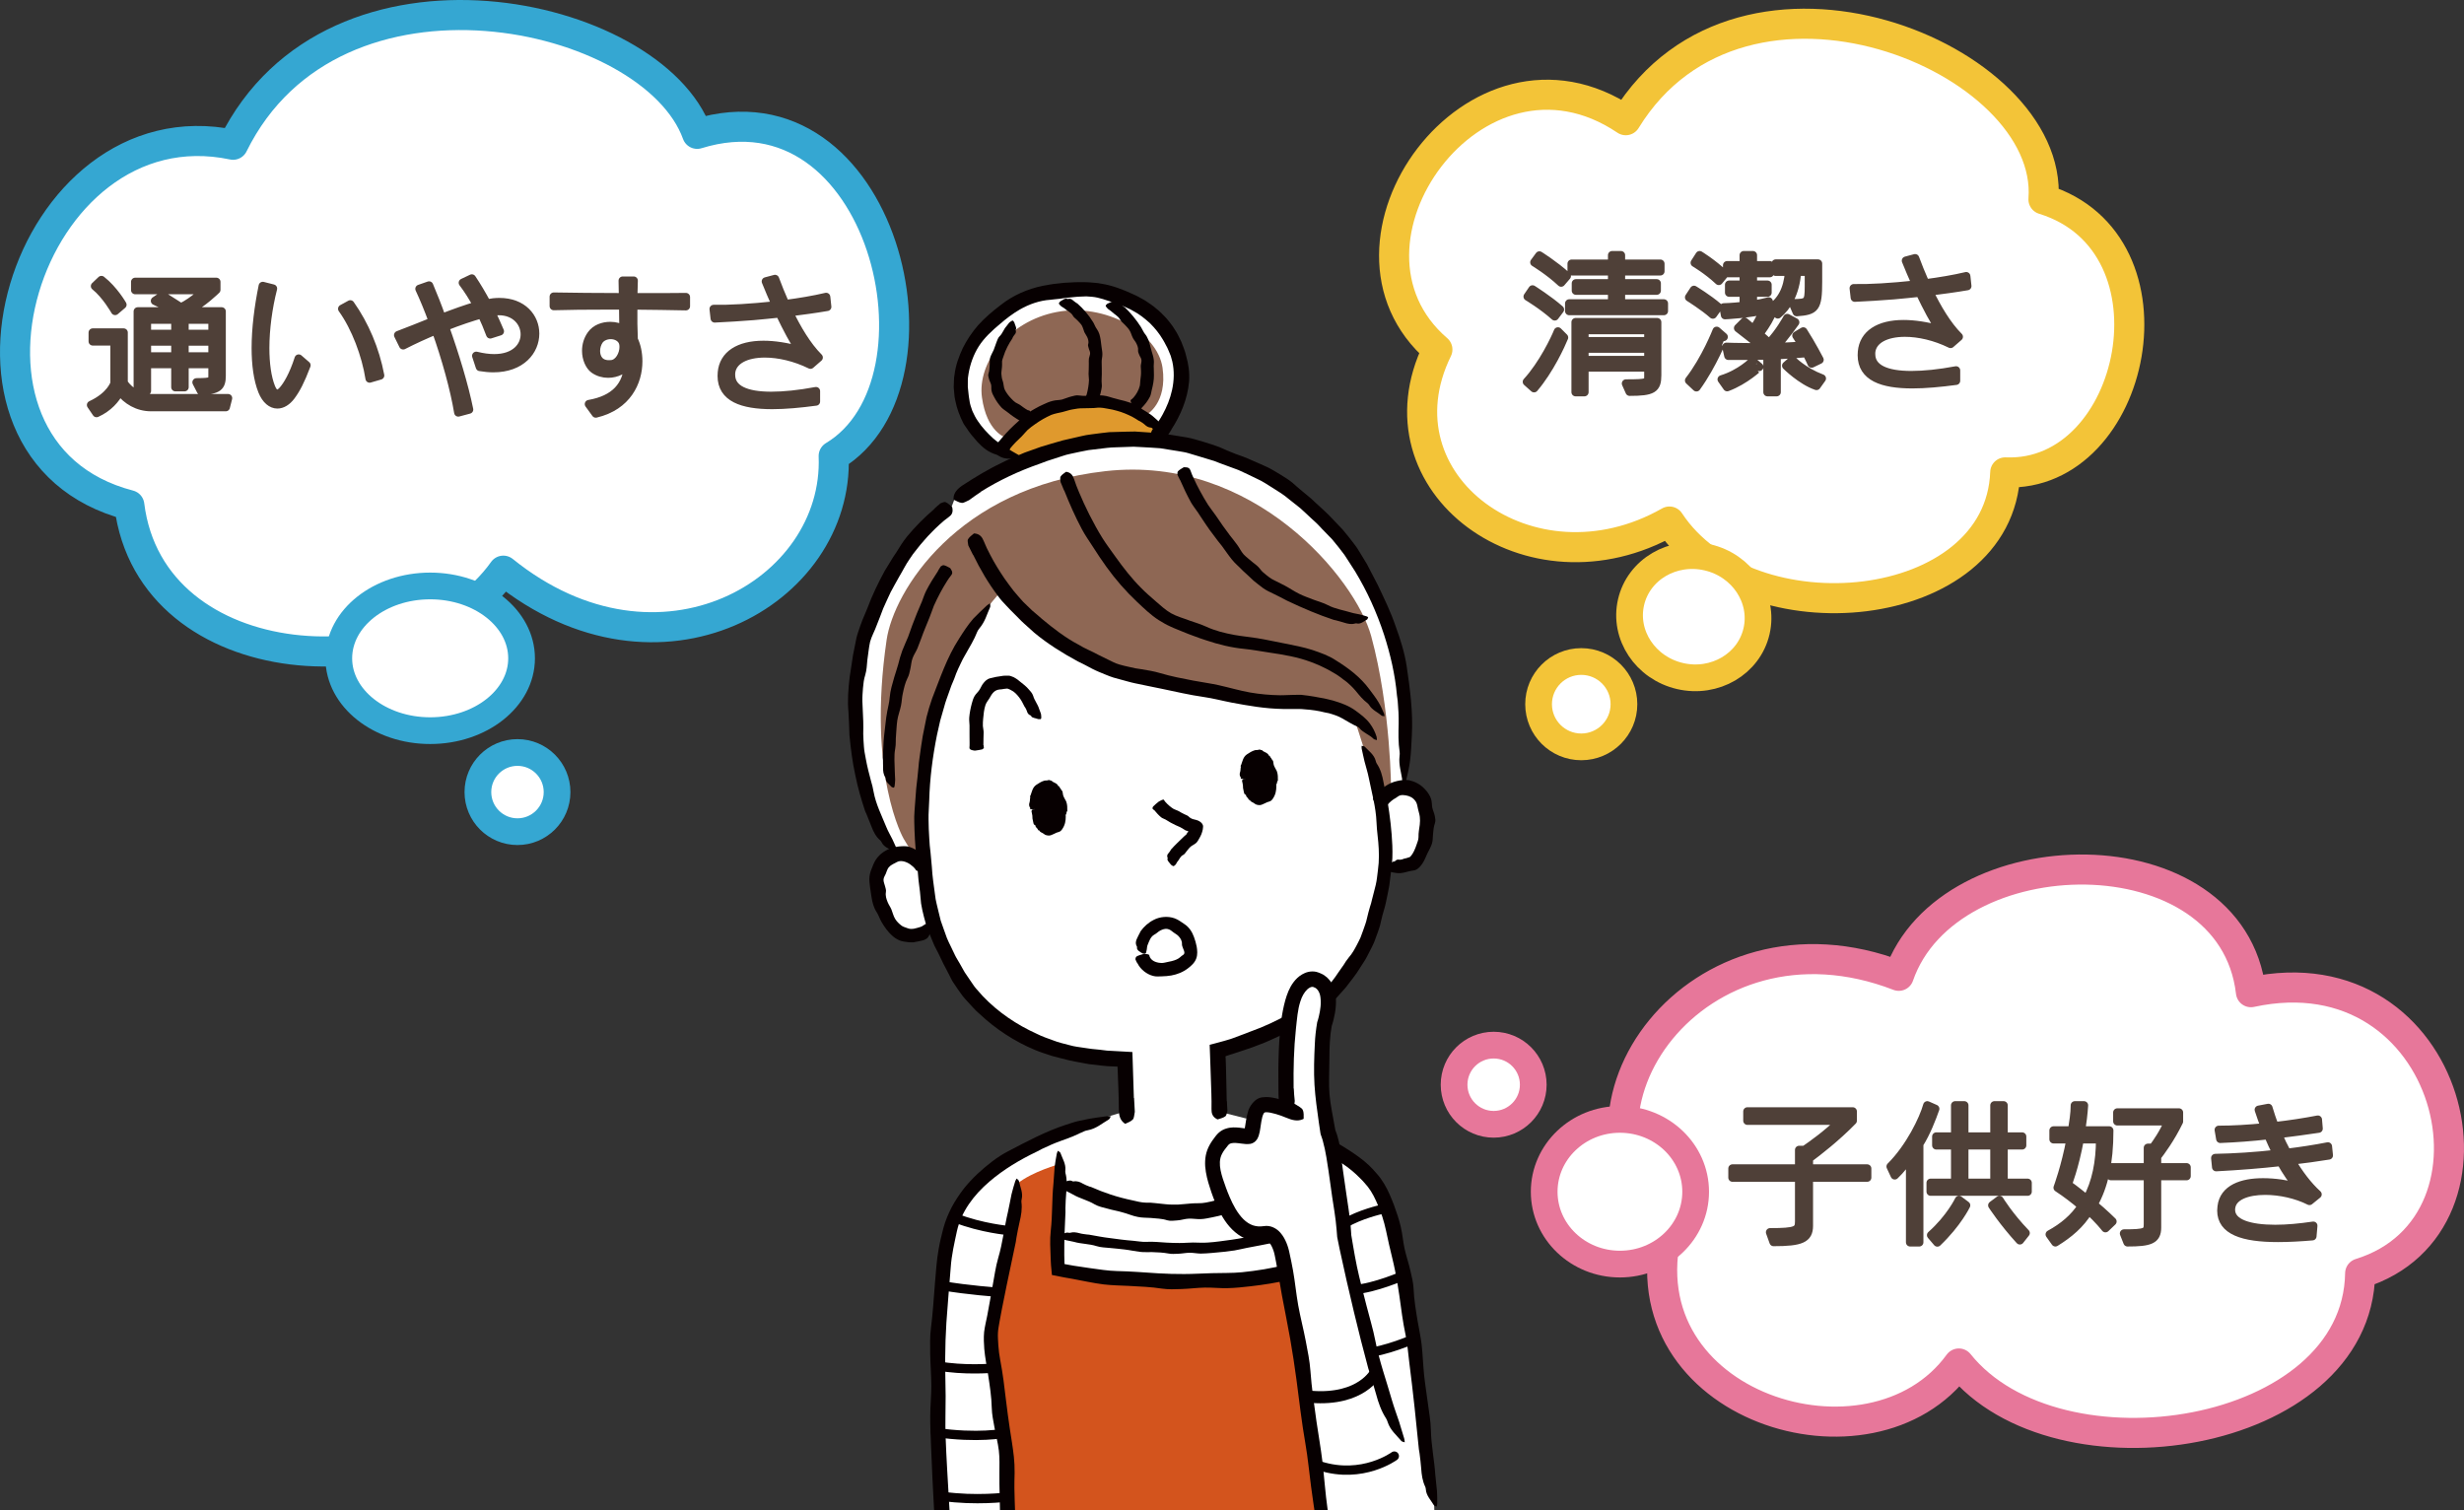 <?xml version="1.0" encoding="utf-8"?>
<!-- Generator: Adobe Illustrator 16.0.3, SVG Export Plug-In . SVG Version: 6.00 Build 0)  -->
<!DOCTYPE svg PUBLIC "-//W3C//DTD SVG 1.1//EN" "http://www.w3.org/Graphics/SVG/1.1/DTD/svg11.dtd">
<svg version="1.1" id="レイヤー_1" xmlns="http://www.w3.org/2000/svg" xmlns:xlink="http://www.w3.org/1999/xlink" x="0px"
	 y="0px" width="590.154px" height="361.741px" viewBox="0 0 590.154 361.741" enable-background="new 0 0 590.154 361.741"
	 xml:space="preserve">
<rect x="0" y="0" width="590.154" height="361.741" fill="#333333" stroke="none"/>
<g>
	<g id="レイヤー_3">
	</g>
	
		<path fill="#FFFFFF" stroke="#35A7D2" stroke-width="7.2" stroke-linecap="round" stroke-linejoin="round" stroke-miterlimit="10" d="
		M199.672,109.212c1.307,32.693-41.848,57.541-79.119,27.462c-20.923,29.424-84.349,26.155-89.58-15.692
		C-19.374,107.904,6.127,24.209,55.82,34.671c24.194-49.04,100.458-32.325,111.158-2.615
		C211.442,18.325,229.096,91.558,199.672,109.212z"/>
	
		<ellipse fill="#FFFFFF" stroke="#35A7D2" stroke-width="6.4" stroke-linecap="round" stroke-linejoin="round" stroke-miterlimit="10" cx="103.033" cy="157.665" rx="21.89" ry="17.328"/>
	
		<circle fill="#FFFFFF" stroke="#35A7D2" stroke-width="6.4" stroke-linecap="round" stroke-linejoin="round" stroke-miterlimit="10" cx="123.942" cy="189.705" r="9.481"/>
	<g>
		
			<path fill="#4F4038" stroke="#4F4038" stroke-width="2" stroke-linecap="round" stroke-linejoin="round" stroke-miterlimit="10" d="
			M54.072,97.507H36.209c-3.281,0-5.869-1.677-7.509-3.791c-0.984,1.859-2.734,3.937-5.578,5.213l-1.312-1.932
			c4.739-2.187,5.614-5.176,5.614-5.176V81.76h-5.213v-2.114h7.4v12.066c1.422,2.114,4.046,3.646,6.598,3.646h18.409L54.072,97.507z
			 M27.57,74.469c0,0-2.187-3.864-4.812-5.942l1.531-1.458c2.989,2.333,5.031,5.906,5.031,5.906L27.57,74.469z M48.13,93.607
			l-1.057-2.042c3.791-0.036,3.827-0.182,3.827-1.75v-2.625h-6.707v5.541h-2.188v-5.541h-6.816v6.416h-2.188V74.579h8.749
			c-1.13-0.693-2.698-1.677-4.63-2.516l1.823-1.239c1.896,1.203,3.317,2.114,4.411,2.807c3.317-1.64,5.614-4.155,5.614-4.155H32.382
			v-1.969h19.43v1.896c0,0-3.245,3.245-6.817,5.067l0.51,0.109h7.583v15.419C53.087,92.696,52.176,93.388,48.13,93.607z
			 M42.005,76.547h-6.816v3.427h6.816V76.547z M42.005,81.796h-6.816v3.573h6.816V81.796z M50.9,76.547h-6.707v3.427H50.9V76.547z
			 M50.9,81.796h-6.707v3.573H50.9V81.796z"/>
		
			<path fill="#4F4038" stroke="#4F4038" stroke-width="2" stroke-linecap="round" stroke-linejoin="round" stroke-miterlimit="10" d="
			M69.718,94.846c-0.984,1.313-2.15,2.005-3.281,2.005c-1.385,0-2.734-1.057-3.609-3.208c-1.093-2.734-1.567-6.343-1.567-10.28
			c0-4.666,0.656-9.843,1.677-14.873l2.442,0.62c-1.167,4.557-1.859,9.697-1.859,14.253c0,3.682,0.438,7.035,1.421,9.478
			c0.401,0.984,0.875,1.458,1.422,1.458c0.438,0,0.948-0.292,1.458-0.912c0.948-1.094,2.406-3.427,3.718-7.509l1.859,1.604
			C71.942,91.311,70.958,93.169,69.718,94.846z M88.528,90.654c-0.875-5.614-3.354-12.249-6.562-16.696l1.932-1.057
			c3.463,4.885,5.978,10.827,7.145,17.024L88.528,90.654z"/>
		
			<path fill="#4F4038" stroke="#4F4038" stroke-width="2" stroke-linecap="round" stroke-linejoin="round" stroke-miterlimit="10" d="
			M118.148,88.175c-1.021,0-2.078-0.109-3.208-0.292l-0.875-2.661c1.604,0.401,3.063,0.583,4.302,0.583
			c5.03,0,7.327-2.88,7.327-5.723c0-2.807-2.224-5.578-6.233-5.578c-0.583,0-1.203,0.037-1.859,0.182
			c0.693,1.422,1.385,2.953,2.114,4.666l-2.296,0.729c-0.62-1.677-1.313-3.317-2.042-4.849c-2.296,0.656-5.432,1.677-8.822,3.026
			c2.406,6.744,4.63,14.071,5.796,19.831l-2.588,0.692c-0.911-5.577-2.989-13.014-5.358-19.685
			c-2.625,1.094-5.286,2.296-7.837,3.609l-1.203-2.442c2.442-0.912,5.322-2.078,8.311-3.281c-1.057-2.88-2.15-5.541-3.208-7.801
			l2.296-0.802c0.984,2.333,2.042,4.958,3.026,7.765c2.953-1.13,5.941-2.224,8.53-2.953c-1.057-2.005-2.224-3.828-3.463-5.468
			l2.15-1.021c1.276,1.896,2.406,3.828,3.573,5.978c1.093-0.219,2.078-0.328,3.025-0.328c5.65,0,8.566,3.718,8.566,7.546
			C128.172,83.983,124.892,88.175,118.148,88.175z"/>
		
			<path fill="#4F4038" stroke="#4F4038" stroke-width="2" stroke-linecap="round" stroke-linejoin="round" stroke-miterlimit="10" d="
			M151.665,73.157c-0.036,2.989,0,6.015,0.109,8.166c0.693,1.421,1.094,3.244,1.094,5.213c0,4.958-2.661,10.717-10.17,12.503
			l-1.641-2.26c6.161-1.057,9.223-4.375,9.441-9.733c-0.838,1.458-2.807,2.442-4.848,2.442c-1.167,0-2.369-0.328-3.39-1.057
			c-1.057-0.766-1.859-2.515-1.859-4.411c0-1.312,0.364-2.697,1.239-3.9c1.021-1.421,2.807-2.042,4.52-2.042
			c1.167,0,2.333,0.292,3.171,0.875c-0.036-1.276-0.036-3.39-0.073-5.796c-1.385,0-2.807,0-4.192,0
			c-4.484,0-8.822,0.037-12.431,0.146v-2.26c4.411,0.073,10.499,0.146,16.586,0.146c-0.036-1.312-0.036-2.625-0.073-3.973h2.625
			c-0.036,1.239-0.073,2.588-0.109,3.973c1.313,0,2.625,0,3.901,0c3.135,0,6.124,0,8.712-0.036v2.187
			C160.523,73.266,156.112,73.193,151.665,73.157z M148.931,81.468c-0.583-0.839-1.64-1.24-2.661-1.24
			c-1.093,0-2.15,0.438-2.771,1.276c-0.474,0.693-0.765,1.604-0.765,2.552c0,1.641,0.875,3.208,3.098,3.208
			c0.219,0,0.438,0,0.693-0.037c1.713-0.219,2.843-2.333,2.843-4.119C149.368,82.489,149.259,81.905,148.931,81.468z"/>
		
			<path fill="#4F4038" stroke="#4F4038" stroke-width="2" stroke-linecap="round" stroke-linejoin="round" stroke-miterlimit="10" d="
			M188.976,74.797c1.896,3.901,4.265,7.983,7.108,10.827l-1.968,1.713c-3.718-1.823-7.619-2.697-10.936-2.697
			c-4.484,0-7.837,1.64-8.093,4.739c0,0.146,0,0.292,0,0.401c0,3.463,3.609,5.031,9.624,5.031c3.026,0,6.635-0.365,10.717-1.13
			v2.479c-3.791,0.51-7.363,0.838-10.462,0.838c-7.218,0-12.103-1.75-12.103-6.962c0-0.255,0-0.51,0.037-0.802
			c0.364-4.265,4.083-6.634,9.952-6.634c2.552,0,5.504,0.438,8.785,1.349c-1.458-2.042-3.208-5.395-4.885-8.895
			c-2.078,0.219-4.192,0.438-6.27,0.62c-3.135,0.255-6.27,0.438-9.295,0.583l-0.255-2.26c3.864,0.073,8.786-0.219,14.946-0.875
			c-0.912-2.005-1.75-4.01-2.442-5.723l2.187-0.583c0.62,1.677,1.458,3.791,2.442,6.015c3.208-0.401,6.89-1.021,9.806-1.713
			l0.255,2.37C195.209,73.995,192.111,74.396,188.976,74.797z"/>
	</g>
	
		<path fill="#FFFFFF" stroke="#F3C438" stroke-width="7.2" stroke-linecap="round" stroke-linejoin="round" stroke-miterlimit="10" d="
		M480.277,113.137c-1.309,34.655-61.464,40.54-80.426,11.77c-33.348,18.961-71.272-9.154-55.579-41.194
		c-29.307-25.235,9.153-79.118,45.117-54.925c28.117-45.771,102.657-15.039,100.04,18.962
		C523.431,58.211,511.662,114.444,480.277,113.137z"/>
	
		<path fill="#FFFFFF" stroke="#E7779A" stroke-width="7.2" stroke-linecap="round" stroke-linejoin="round" stroke-miterlimit="10" d="
		M565.281,304.979c-0.655,39.886-72.581,51.002-96.119,21.578c-20.925,28.771-80.298,10.461-69.835-32.039
		c-29.555-28.117,7.061-79.51,55.448-60.81c11.77-34.001,79.818-35.158,84.35,3.923
		C587.511,227.169,603.474,293.159,565.281,304.979z"/>
	
		<ellipse fill="#FFFFFF" stroke="#E7779A" stroke-width="6.4" stroke-linecap="round" stroke-linejoin="round" stroke-miterlimit="10" cx="387.988" cy="285.424" rx="18.139" ry="17.327"/>
	
		<circle fill="#FFFFFF" stroke="#E7779A" stroke-width="6.4" stroke-linecap="round" stroke-linejoin="round" stroke-miterlimit="10" cx="357.75" cy="259.79" r="9.481"/>
	<g>
		
			<path fill="#4F4038" stroke="#4F4038" stroke-width="2" stroke-linecap="round" stroke-linejoin="round" stroke-miterlimit="10" d="
			M433.246,282.044v11.52c0,3.135-1.896,3.9-8.457,3.9l-0.839-2.333c6.271,0,6.963-0.438,6.963-2.588v-10.499h-15.967v-2.187h15.967
			v-4.447h1.313c1.713-1.167,5.541-3.864,8.64-6.999h-22.346v-2.224h25.226v2.224c-3.938,4.046-8.421,7.509-10.499,9.041v2.406
			h13.962v2.187H433.246z"/>
		
			<path fill="#4F4038" stroke="#4F4038" stroke-width="2" stroke-linecap="round" stroke-linejoin="round" stroke-miterlimit="10" d="
			M459.679,273.988v23.549h-2.188v-20.779c-1.203,2.114-2.188,3.281-3.682,4.739l-0.984-2.114
			c4.593-4.557,7.874-11.373,8.785-14.654l1.896,0.838C462.668,267.937,461.392,271.254,459.679,273.988z M462.413,285.398v-2.114
			h5.869v-8.968h-4.52v-2.114h4.52v-7.473h2.188v7.473h7.218v-7.473h2.188v7.473h4.447v2.114h-4.447v8.968h5.759v2.114H462.413z
			 M464.017,297.574l-1.495-1.75c4.63-4.119,6.671-8.421,6.671-8.421l1.714,1.276C470.907,288.679,468.865,292.944,464.017,297.574z
			 M477.687,274.316h-7.218v8.968h7.218V274.316z M483.775,297.063c-3.974-4.338-6.599-8.384-6.599-8.384l1.714-1.276
			c0,0,2.296,3.792,6.27,7.911L483.775,297.063z"/>
		
			<path fill="#4F4038" stroke="#4F4038" stroke-width="2" stroke-linecap="round" stroke-linejoin="round" stroke-miterlimit="10" d="
			M504.277,294.147c0,0-1.75-2.26-4.011-4.192c-2.005,3.317-4.738,5.578-7.982,7.583l-1.35-1.896
			c3.245-1.75,5.942-4.047,7.692-6.817c-1.714-1.458-3.682-2.989-5.797-4.374c0,0,1.859-4.994,3.099-11.592h-4.082v-2.114h4.447
			c0.291-1.969,0.656-3.974,0.656-6.015h2.187c-0.146,2.15-0.4,4.155-0.692,6.015h6.744c0,7.801-1.313,13.415-3.755,17.716
			c2.479,2.041,4.521,4.083,4.521,4.083L504.277,294.147z M498.116,272.858c-1.239,6.78-2.88,10.827-2.88,10.827
			c1.786,1.239,3.208,2.442,4.593,3.536c2.224-3.974,3.172-8.968,3.172-14.363H498.116z M516.634,281.68v12.321
			c0,2.952-1.714,3.536-7.072,3.536l-0.838-2.114c5.212,0,5.723-0.292,5.723-2.224v-11.52h-8.858v-2.114h8.858V274.9h1.203
			c0.875-1.167,2.552-3.536,3.718-6.343H507.12v-2.115h14.764v2.151c-1.969,4.083-4.447,7.4-5.249,8.421v2.552h7.071v2.114H516.634z
			"/>
		
			<path fill="#4F4038" stroke="#4F4038" stroke-width="2" stroke-linecap="round" stroke-linejoin="round" stroke-miterlimit="10" d="
			M548.769,277.962c1.822,3.099,3.973,5.978,6.306,8.092l-1.932,1.567c-3.099-1.567-7.072-2.442-10.607-2.442
			c-4.266,0-7.838,1.276-8.166,4.083c-0.036,0.146-0.036,0.328-0.036,0.474c0,3.281,4.52,4.594,10.607,4.594
			c2.808,0,5.942-0.292,9.113-0.766l-0.219,2.515c-3.025,0.256-5.76,0.401-8.238,0.401c-8.493,0-13.561-1.75-13.561-6.562
			c0-0.292,0.036-0.62,0.073-0.948c0.51-4.265,4.848-5.795,9.915-5.795c2.771,0,5.76,0.438,8.457,1.167
			c-1.458-1.604-2.88-3.718-4.192-6.051c-4.957,0.547-9.915,0.948-15.492,1.239l-0.219-2.187c4.447-0.073,9.551-0.401,14.764-0.984
			c-0.729-1.422-1.422-2.953-2.078-4.484c-1.932,0.219-3.9,0.401-5.796,0.547c-1.932,0.146-3.827,0.255-5.687,0.328l-0.364-2.151
			c3.316,0,7.181-0.219,11.081-0.62c-0.547-1.421-1.057-2.843-1.494-4.192l2.296-0.438c0.401,1.349,0.875,2.843,1.495,4.374
			c3.608-0.401,7.145-0.948,10.353-1.567l0.183,2.151c-3.135,0.474-6.416,0.911-9.733,1.313c0.62,1.495,1.349,2.989,2.151,4.483
			c3.316-0.401,6.634-0.911,9.806-1.531l0.219,2.15C554.82,277.196,551.977,277.597,548.769,277.962z"/>
	</g>
	
		<ellipse transform="matrix(-0.225 0.974 -0.974 -0.225 641.071 -214.229)" fill="#FFFFFF" stroke="#F3C438" stroke-width="6.4" stroke-linecap="round" stroke-linejoin="round" stroke-miterlimit="10" cx="405.767" cy="147.938" rx="14.594" ry="15.43"/>
	
		<circle fill="#FFFFFF" stroke="#F3C438" stroke-width="6.4" stroke-linecap="round" stroke-linejoin="round" stroke-miterlimit="10" cx="378.73" cy="168.654" r="10.222"/>
	<g>
		
			<path fill="#4F4038" stroke="#4F4038" stroke-width="2" stroke-linecap="round" stroke-linejoin="round" stroke-miterlimit="10" d="
			M367.422,92.977l-1.714-1.531c3.828-4.156,6.78-10.389,7.437-12.066l1.458,1.458C373.911,82.551,371.177,88.566,367.422,92.977z
			 M372.379,75.771c-2.879-2.588-6.488-4.739-6.488-4.739l1.167-1.713c0,0,3.973,2.516,6.562,4.812L372.379,75.771z M373.911,67.678
			c-2.807-2.661-6.416-4.849-6.416-4.849l1.203-1.64c0,0,3.572,2.224,6.562,4.921L373.911,67.678z M375.843,74.495v-1.822h10.279
			V69.61h-8.676v-1.75h8.676v-2.88h-9.696v-1.823h9.696v-2.041h2.114v2.041h9.441v1.823h-9.441v2.88h8.566v1.75h-8.566v3.063h10.28
			v1.822H375.843z M390.315,93.815l-0.875-1.968c5.358,0,5.358-0.182,5.358-1.75v-2.078h-15.311v5.905h-2.114V77.156h19.539v12.722
			C396.913,93.159,395.819,93.815,390.315,93.815z M394.798,79.051h-15.311v2.661h15.311V79.051z M394.798,83.499h-15.311v2.734
			h15.311V83.499z"/>
		
			<path fill="#4F4038" stroke="#4F4038" stroke-width="2" stroke-linecap="round" stroke-linejoin="round" stroke-miterlimit="10" d="
			M410.249,75.333c-2.114-1.896-5.688-4.12-5.688-4.12l1.167-1.786c0,0,3.427,2.078,5.796,4.119L410.249,75.333z M406.311,92.758
			l-1.75-1.64c3.938-5.067,6.599-11.884,6.599-11.884l1.677,1.458C412.836,80.692,410.249,87.326,406.311,92.758z M411.669,67.277
			c-2.661-2.515-5.759-4.338-5.759-4.338l1.166-1.822c0,0,3.172,1.932,5.905,4.557L411.669,67.277z M413.674,92.722l-1.312-1.859
			c4.52-1.385,7.399-4.338,7.399-4.338l1.604,1.349C421.367,87.873,418.012,91.118,413.674,92.722z M419.835,65.418v2.771h3.499
			v1.896h-3.499v2.88c1.275-0.182,2.588-0.438,3.791-0.766v1.823c-4.447,1.203-10.462,1.458-10.462,1.458l-0.328-1.859
			c0,0,2.114-0.037,4.812-0.365v-3.171h-3.499v-1.896h3.499v-2.771h-3.974v-1.896h3.974v-2.406h2.188v2.406h4.046v1.896H419.835z
			 M433.907,87.071c0,0-0.475-1.094-1.203-2.515c-2.188,0.219-4.739,0.364-7.182,0.51v8.858h-2.188v-8.785
			c-2.515,0.073-4.885,0.073-6.598,0.073c-1.677,0-2.771,0-2.771,0l-0.474-2.15c0,0,2.771,0.109,6.051,0.109
			c0.802,0,1.677-0.037,2.516-0.037c-1.094-0.984-3.391-2.661-5.76-4.557l1.531-1.531c0.656,0.547,1.531,1.276,2.114,1.823
			c0.583-0.802,1.567-2.442,2.333-4.229l1.896,0.875c-0.948,1.968-2.15,3.609-2.844,4.52c0.984,0.838,1.933,1.713,2.406,2.151
			c2.479-2.552,4.338-6.015,4.338-6.015l1.896,1.021c0,0-2.297,3.281-4.702,5.942c2.114-0.109,4.557-0.182,6.488-0.328
			c-0.438-0.766-0.984-1.713-1.494-2.442l1.641-0.984c2.041,3.171,3.9,6.78,3.9,6.78L433.907,87.071z M430.333,74.75l-0.911-2.114
			c3.5-0.073,3.828-0.109,3.828-4.046v-3.5h-2.844c-0.364,5.176-2.442,8.421-4.593,10.207l-1.714-1.531
			c2.479-1.604,4.083-4.374,4.411-8.676h-3.208v-1.968h10.134v4.338C435.437,73.839,434.781,74.422,430.333,74.75z M435.073,92.43
			c-3.646-1.239-7.254-4.848-7.254-4.848l1.494-1.313c0,0,2.589,2.698,7.036,4.375L435.073,92.43z"/>
		
			<path fill="#4F4038" stroke="#4F4038" stroke-width="2" stroke-linecap="round" stroke-linejoin="round" stroke-miterlimit="10" d="
			M462.042,69.829c1.896,3.901,4.266,7.983,7.108,10.827l-1.969,1.713c-3.718-1.823-7.618-2.697-10.936-2.697
			c-4.483,0-7.838,1.64-8.093,4.739c0,0.146,0,0.292,0,0.401c0,3.463,3.609,5.031,9.624,5.031c3.025,0,6.634-0.365,10.717-1.13
			v2.479c-3.791,0.51-7.363,0.838-10.462,0.838c-7.218,0-12.103-1.75-12.103-6.962c0-0.255,0-0.51,0.036-0.802
			c0.365-4.265,4.083-6.634,9.952-6.634c2.552,0,5.505,0.438,8.785,1.349c-1.458-2.042-3.208-5.395-4.885-8.895
			c-2.078,0.219-4.192,0.438-6.27,0.62c-3.136,0.255-6.271,0.438-9.296,0.583l-0.255-2.26c3.863,0.073,8.785-0.219,14.945-0.875
			c-0.911-2.005-1.75-4.01-2.442-5.723l2.188-0.583c0.62,1.677,1.458,3.791,2.442,6.015c3.208-0.401,6.89-1.021,9.806-1.713
			l0.255,2.37C468.275,69.027,465.176,69.428,462.042,69.829z"/>
	</g>
	<g>
		<defs>
			<rect id="SVGID_1_" x="187.123" y="60.307" width="168.92" height="301.434"/>
		</defs>
		<clipPath id="SVGID_2_">
			<use xlink:href="#SVGID_1_"  overflow="visible"/>
		</clipPath>
		<g id="レイヤー_2" clip-path="url(#SVGID_2_)">
			<g id="アートボード_6">
				<g>
					<path fill="#FFFFFF" d="M212.232,205.439l2.117-1.184c0,0-10.935-16.069-9.096-41.633
						c1.984-27.527,22.694-41.321,22.694-41.321l0.577-1.516c0,0,25.509-22.644,62.74-10.952
						c34.866,10.949,43.788,43.195,45.348,55.82c1.558,12.624-0.892,23.077-0.892,23.077l-0.278,1.01
						c0.697-0.022,1.451,0.095,2.26,0.396c6.401,2.386,4.337,16.605,0.737,18.126c-3.022,1.281-5.228,0.798-6.299-0.27l-0.763-0.681
						c-0.004,0.062-0.005,0.133-0.009,0.194c-2.213,29.363-18.611,40.121-39.94,45.024l0.386,16.565l-22.137,1.039l-0.51-15.179
						c-19.265-0.415-38.521-10.32-45.501-33.159l-0.62,0.596c-0.839,1.26-3.293,2.583-6.51,1.933
						C212.709,222.556,206.442,209.058,212.232,205.439z"/>
				</g>
				<g>
					<path fill="#FFFFFF" d="M343.476,368.458c0.938-23.648-6.254-54.683-10.642-74.672c-5.041-22.961-34.537-25.946-34.537-25.946
						l-6.407-1.621l-12.323-9.085l-10.017,9.023l-11.557,3.497c0,0-26.924,7.495-30.674,24.587
						c-3.749,17.094-2.579,40.747-1.641,64.396c0.939,23.651,2.578,37.699,2.578,37.699h89.01
						c-0.251-15.657-0.352-24.069,0.446-25.825c0,0,5.787,12.693,15.121,11.013C342.168,379.845,343.476,368.458,343.476,368.458z"
						/>
				</g>
				<path fill="#D3541D" d="M253.807,278.79c0,0-6.471,1.742-10.204,4.728c0,0-6.472,32.108-6.596,34.723
					c-0.125,2.611,3.36,21.155,3.857,31.235c0.498,10.083,1.619,46.421,1.619,46.421h74.785v-28.622l-5.09-35.845l-4.231-26.63
					c0,0-9.459,2.239-26.385,2.239c-16.923,0-27.877-3.235-27.877-3.235S252.936,290.239,253.807,278.79z"/>
				<g>
					<g>
						<g>
							<g>
								<path fill="#070001" d="M272.435,230.698c0.754,1.55,2.291,2.66,3.727,3.032c0.719,0.206,1.45,0.12,2.119,0.104
									c0.778-0.022,1.512-0.076,2.256-0.207c1.406-0.256,2.786-0.779,4.032-1.744c0.74-0.57,1.589-1.305,1.954-2.348
									c0.343-0.974,0.238-1.971,0.09-2.841c-0.155-0.816-0.376-1.539-0.647-2.289c-0.425-1.174-1.135-2.333-2.271-3.073
									c-0.738-0.475-1.45-1.072-2.366-1.393c-1.578-0.573-3.515-0.409-4.972,0.356c-1.311,0.658-2.36,1.611-3.17,2.735
									c-0.078,0.111-0.11,0.253-0.181,0.371c-0.25,0.431-0.443,0.889-0.669,1.338c-0.296,0.569-0.447,1.255-0.044,1.938
									c0.055,0.094,0.045,0.188,0.031,0.275c-0.102,0.615,0.809,1.106,1.395,1.421c0.091,0.053,0.394,0.038,0.596,0.047
									c0.058-0.073,0.152-0.145,0.165-0.205c0.044-0.287,0.157-0.559,0.188-0.826c0.066-0.343,0.042-0.714,0.193-1.054
									c0.375-0.882,0.677-1.987,1.628-2.5c0.536-0.271,0.903-0.716,1.405-0.968c0.532-0.271,1.093-0.476,1.68-0.391
									c0.616,0.089,1.097,0.523,1.55,0.878c0.366,0.28,0.83,0.494,1.173,0.881c0.451,0.484,0.83,1.111,0.793,1.852
									c-0.03,0.413,0.187,0.76,0.281,1.084c0.149,0.397,0.356,0.774,0.29,1.129c-0.061,0.354-0.467,0.487-0.654,0.645
									c-0.205,0.164-0.395,0.385-0.708,0.582c-0.598,0.396-1.48,0.655-2.374,0.813c-0.516,0.085-1.041,0.275-1.563,0.292
									c-0.62,0.016-1.214-0.1-1.718-0.304c-0.455-0.187-0.816-0.465-1.074-0.818c-0.141-0.2-0.266-0.422-0.293-0.69
									c-0.045-0.204-0.263-0.324-1.155-0.328c-0.091,0-0.221-0.008-0.294,0.011c-0.544,0.156-1.161,0.313-1.571,0.555
									c-0.265,0.16-0.246,0.422-0.321,0.655c-0.007,0.023,0.009,0.04,0.018,0.061c0.128,0.323,0.263,0.639,0.451,0.943
									L272.435,230.698z"/>
							</g>
						</g>
					</g>
				</g>
				<g>
					<g>
						<g>
							<path fill="#070001" d="M307.733,272.197c3.229,1.084,6.349,2.441,9.31,4.024c1.453,0.785,2.983,1.455,4.355,2.381
								c1.599,1.041,3.072,2.259,4.389,3.614c0.654,0.616,1.214,1.323,1.797,1.988c0.238,0.345,0.494,0.666,0.727,1.028l0.664,1.139
								c0.826,1.594,1.516,3.31,2.115,5.066c0.703,2.15,1.097,4.402,1.6,6.625c0.477,2.096,1.032,4.182,1.454,6.302
								c0.393,1.964,0.739,3.942,1.014,5.931c0.438,3.159,0.828,6.319,1.496,9.451c0.443,2.074,0.588,4.205,0.853,6.315
								c0.47,3.692,0.9,7.394,1.307,11.099l1.024,9.953c0.03,0.326,0.121,0.646,0.16,0.974c0.142,1.19,0.311,2.379,0.389,3.574
								c0.103,1.531,0.295,3.032,0.985,4.448c0.093,0.197,0.114,0.428,0.136,0.644c0.108,1.463,1.184,2.508,1.891,3.711
								c0.11,0.186,0.453,0.256,0.686,0.38c0.05-0.223,0.142-0.443,0.142-0.664c0.003-1.032,0.021-2.063-0.055-3.091
								c-0.095-1.316-0.317-2.624-0.408-3.939c-0.24-3.581-0.989-7.103-1.053-10.714c-0.038-2.109-0.45-4.202-0.714-6.301
								c-0.297-2.298-0.674-4.582-0.916-6.883c-0.249-2.406-0.308-4.841-0.589-7.247c-0.229-1.925-0.657-3.825-0.979-5.739
								c-0.406-2.505-0.842-5.001-0.938-7.564c-0.072-1.475-0.434-2.938-0.773-4.383c-0.404-1.772-1.005-3.5-1.396-5.273
								c-0.372-1.709-0.495-3.487-0.91-5.216c-0.396-1.751-0.99-3.474-1.615-5.19c-0.673-1.71-1.332-3.414-2.353-5.107
								c-0.506-0.846-1.136-1.728-1.74-2.397c-0.594-0.739-1.265-1.396-1.926-2.058c-1.521-1.437-3.234-2.61-4.947-3.716
								c-2.044-1.326-4.159-2.503-6.332-3.531c-1.967-0.928-3.972-1.753-6.001-2.486c-1.141-0.399-2.277-0.797-3.424-1.201
								c-0.931-0.335-1.802-0.323-2.568,0.447c-0.082,0.078-0.208,0.187-0.206,0.273c0.03,0.654-0.034,1.363,0.165,1.935
								c0.132,0.378,0.667,0.556,1.016,0.831c0.033,0.023,0.081,0.026,0.121,0.039c0.683,0.175,1.358,0.374,2.033,0.573
								L307.733,272.197z"/>
						</g>
					</g>
				</g>
				<g>
					<g>
						<path fill="#FFFFFF" d="M276.006,105.326c0,0,9.352-9.519,6.159-20.689c-3.194-11.168-14.902-17.342-29.815-14.906
							c-12.819,2.093-23.558,13.838-21.563,25.153c1.996,11.318,13.411,15.091,13.411,15.091L276.006,105.326z"/>
					</g>
				</g>
				<path fill="#8E6754" d="M220.983,208.4l-4.548-7.518c0,0-8.824-15.204-4.081-47.633c1.704-11.65,16.873-36.421,52.433-40.411
					c35.558-3.99,59.899,25.862,63.624,39.499c4.756,17.439,4.776,37.107,4.776,37.107l-2.943,1.065l-5.663-17.805
					c0,0-1.817-2.845-10.15-3.819c-8.332-0.975-35.997-2.011-54.867-12.098c-9.436-5.045-15.819-8.466-20.063-14.852
					c0,0-10.322,10.771-16.399,29.683C217.024,190.526,220.983,208.4,220.983,208.4z"/>
				<path fill="#8E6754" d="M274.637,99.298c0,0,4.993-2.731,3.807-11.198s-13.732-15.576-25.354-13.37
					c-11.624,2.206-19.053,12.186-17.901,20.457c1.154,8.271,5.595,9.557,5.595,9.557s5.101-6.374,15.445-8.371
					C266.579,94.374,274.637,99.298,274.637,99.298z"/>
				<path fill="#DF992D" d="M278.622,104.555c0,0-5.656-10.756-21.811-7.707c-16.151,3.049-16.828,11.218-16.828,11.218l3.307,2.143
					c0,0,7.899-4.251,16.897-5.05C269.188,104.354,278.622,104.555,278.622,104.555z"/>
				<g>
					<g>
						<g>
							<g>
								<path fill="#070001" d="M293.816,263.721l-0.115-5.394l-0.065-2.697l-0.082-2.396c-0.008-0.026-0.027-0.06-0.056-0.113
									c-0.013-0.045,0.017-0.073,0.047-0.12l0.03-0.034c0.024-0.017-0.025-0.013,0.124-0.06l0.644-0.215
									c0.434-0.138,0.863-0.274,1.292-0.409c1.975-0.688,3.978-1.261,5.922-2.06c1.871-0.662,3.662-1.56,5.472-2.385
									c1.756-0.957,3.535-1.856,5.204-2.97l1.562-0.945l1.521-1.022l1.53-1.025l1.416-1.182l1.305-1.155
									c0.425-0.397,0.791-0.852,1.188-1.277c0.762-0.879,1.593-1.697,2.256-2.654c0.641-0.863,1.338-1.695,1.944-2.582
									l1.751-2.721c0.494-0.706,0.823-1.495,1.239-2.245c0.386-0.763,0.805-1.518,1.141-2.302
									c0.307-0.795,0.604-1.596,0.886-2.402c0.275-0.809,0.582-1.609,0.729-2.452c0.237-1.102,0.539-2.184,0.863-3.267
									c0.321-1.082,0.513-2.188,0.749-3.288c0.17-0.969,0.429-1.932,0.525-2.906l0.356-2.922c0.117-0.978,0.256-1.929,0.291-2.996
									c0.037-1.028,0.029-2.034-0.008-3.032c-0.145-3.554-0.567-7.018-1.13-10.462c-0.051-0.338-0.169-0.665-0.232-1.003
									c-0.242-1.229-0.526-2.449-0.75-3.68c-0.279-1.578-0.696-3.122-1.615-4.471c-0.127-0.186-0.193-0.419-0.249-0.639
									c-0.37-1.49-1.654-2.36-2.622-3.392c-0.149-0.16-0.496-0.153-0.751-0.219c0,0.229-0.039,0.469,0.009,0.686
									c0.24,1.009,0.419,2.034,0.676,3.039c0.325,1.289,0.751,2.56,1.009,3.87c0.706,3.55,1.729,7.071,1.866,10.723
									c0.071,2.121,0.446,4.232,0.531,6.338c0.05,1.157,0.069,2.277-0.014,3.413c-0.114,1.158-0.234,2.316-0.394,3.469
									c-0.133,1.211-0.449,2.39-0.761,3.559l-0.452,1.757l-0.215,0.879l-0.271,0.859c-0.278,0.919-0.508,1.85-0.729,2.787
									c-0.187,0.949-0.566,1.83-0.867,2.74l-0.646,1.763c-0.246,0.574-0.546,1.124-0.828,1.68
									c-0.572,1.106-1.168,2.202-2.004,3.138c-0.455,0.552-0.849,1.148-1.217,1.763c-0.397,0.595-0.828,1.17-1.236,1.757
									c-0.943,1.477-2.058,2.839-3.246,4.131c-1.309,1.088-2.686,2.063-4.128,2.941c-0.725,0.455-1.365,1.02-2.112,1.44
									l-2.178,1.366c-2.979,1.66-6.084,3.151-9.361,4.308c-0.896,0.369-1.812,0.697-2.726,1.038
									c-0.916,0.337-1.819,0.722-2.767,0.976l-0.843,0.246l-1.128,0.31l-1.52,0.406l-0.754,0.2l-0.094,0.024
									c-0.003,0.029,0.001,0.065,0.002,0.098l0.006,0.199l0.015,0.395l0.168,4.609l0.218,6.473
									c0.031,1.207,0.058,2.417,0.029,3.625c-0.024,0.988,0.235,1.813,1.193,2.34c0.1,0.056,0.241,0.15,0.323,0.122
									c0.616-0.221,1.316-0.36,1.803-0.735c0.322-0.247,0.339-0.84,0.487-1.28c0.014-0.043,0-0.092-0.002-0.135l-0.115-2.228
									L293.816,263.721z"/>
							</g>
						</g>
					</g>
				</g>
				<g>
					<g>
						<g>
							<g>
								<path fill="#070001" d="M221.729,205.476c-1.023-1.083-2.265-2.106-3.89-2.636c-0.796-0.274-1.697-0.171-2.514-0.112
									c-0.948,0.119-1.874,0.328-2.67,0.728c-0.401,0.16-0.72,0.411-1.075,0.617c-0.339,0.239-0.722,0.518-1.017,0.846
									c-0.628,0.638-1.102,1.404-1.412,2.182c-0.389,0.934-0.795,1.868-0.898,2.834c-0.093,0.906,0.032,1.791,0.143,2.638
									c0.104,0.792,0.218,1.575,0.352,2.35c0.198,1.236,0.517,2.466,1.207,3.518c0.455,0.691,0.695,1.496,1.104,2.232
									c0.752,1.279,1.544,2.529,2.947,3.691c0.325,0.258,0.683,0.514,1.157,0.735c0.206,0.114,0.505,0.207,0.783,0.291
									c0.299,0.085,0.396,0.085,0.603,0.131c0.727,0.134,1.481,0.206,2.25,0.17c0.15,0.001,0.295-0.074,0.444-0.099
									c0.547-0.062,1.08-0.226,1.63-0.332c0.696-0.145,1.399-0.501,1.701-1.328c0.043-0.108,0.127-0.173,0.212-0.226
									c0.596-0.367,0.376-1.506,0.146-2.203c-0.031-0.112-0.286-0.33-0.448-0.484c-0.094,0.008-0.216-0.015-0.263,0.018
									c-0.239,0.148-0.517,0.248-0.753,0.396c-0.307,0.189-0.606,0.454-0.986,0.561c-0.981,0.284-2.112,0.763-3.2,0.284
									c-0.152-0.076-0.305-0.13-0.464-0.168c-0.113-0.058-0.146-0.036-0.266-0.094c-0.197-0.057-0.467-0.201-0.701-0.381
									c-0.518-0.408-1.083-0.932-1.471-1.582c-0.41-0.686-0.582-1.515-0.882-2.248c-0.243-0.586-0.636-1.106-0.881-1.699
									c-0.319-0.769-0.588-1.58-0.434-2.457c0.089-0.5-0.091-0.931-0.201-1.378c-0.121-0.538-0.404-1.076-0.369-1.617
									c0.02-0.527,0.385-0.991,0.543-1.395c0.157-0.423,0.278-0.779,0.432-1.099c0.151-0.32,0.367-0.538,0.611-0.753
									c0.068-0.049,0.117-0.103,0.198-0.158l0.281-0.167c0.186-0.132,0.37-0.216,0.555-0.303c0.402-0.205,0.792-0.477,1.255-0.53
									c0.545-0.067,1.129,0.056,1.709,0.314c0.528,0.23,1.038,0.593,1.504,1.019c0.261,0.238,0.503,0.509,0.69,0.815
									c0.148,0.256,0.472,0.287,1.35-0.103c0.093-0.04,0.226-0.091,0.29-0.145c0.472-0.41,1.021-0.846,1.334-1.258
									c0.208-0.276,0.082-0.495,0.091-0.735c0-0.023-0.023-0.032-0.034-0.046c-0.213-0.233-0.434-0.452-0.663-0.665
									L221.729,205.476z"/>
							</g>
						</g>
					</g>
				</g>
				<g>
					<g>
						<g>
							<g>
								<path fill="#070001" d="M332.296,192.773c0.619-0.74,1.329-1.303,1.999-1.65c0.322-0.186,0.613-0.489,0.998-0.608
									c0.437-0.151,0.927-0.108,1.429-0.023c0.512,0.092,0.898,0.226,1.308,0.454c0.398,0.225,0.751,0.58,1.042,0.993
									c0.356,0.522,0.417,1.216,0.563,1.854c0.137,0.607,0.355,1.216,0.428,1.874c0.055,0.608,0.07,1.228-0.017,1.848
									c-0.129,0.986-0.326,1.941-0.297,2.94c0.014,0.664-0.285,1.278-0.479,1.881c-0.343,1.043-0.826,2.09-1.34,2.668
									c-0.195,0.234-0.371,0.329-0.344,0.284c-0.467,0.169-0.958,0.315-1.414,0.397c-0.081,0.012-0.152,0.087-0.232,0.111
									c-0.288,0.059-0.577,0.146-0.845,0.098c-0.353-0.054-0.595-0.036-1.044,0.406c-0.064,0.061-0.114,0.05-0.154,0.028
									c-0.25-0.125-0.908,0.642-1.662,0.787c-0.109,0.026-0.366,0.244-0.569,0.359c0.018,0.111,0.011,0.255,0.071,0.334
									c0.278,0.361,0.622,0.695,1.027,0.894c0.523,0.251,1.093,0.283,1.618,0.373c1.489,0.255,2.745-0.435,4.084-0.576
									c0.154-0.021,0.297-0.048,0.45-0.095c0.9-0.332,1.366-1.034,1.764-1.588c0.532-0.781,0.808-1.608,1.171-2.378
									c0.377-0.807,0.88-1.586,1.126-2.445c0.202-0.686,0.174-1.408,0.237-2.107c0.088-0.92,0.137-1.822,0.472-2.772
									c0.192-0.552,0.063-1.118-0.036-1.668c-0.122-0.681-0.457-1.319-0.604-1.999c-0.13-0.654-0.066-1.414-0.298-2.124
									c-0.251-0.712-0.658-1.389-1.199-2.008c-0.521-0.617-1.158-1.196-1.906-1.618c-0.36-0.232-0.762-0.382-1.155-0.541
									c-0.383-0.115-0.75-0.222-1.137-0.297c-0.886-0.157-1.817,0.002-2.682,0.186c-1.042,0.224-2.007,0.653-2.813,1.208
									c-0.734,0.503-1.358,1.084-1.914,1.694c-0.313,0.341-0.604,0.691-0.92,1.02c-0.256,0.269-0.236,0.671,0.451,1.344
									c0.071,0.071,0.17,0.174,0.244,0.209c0.561,0.284,1.167,0.633,1.639,0.823c0.309,0.125,0.43,0.006,0.629,0.003
									c0.017,0,0.017-0.018,0.023-0.027c0.099-0.181,0.21-0.344,0.315-0.519L332.296,192.773z"/>
							</g>
						</g>
					</g>
				</g>
				<g>
					<g>
						<g>
							<g>
								<path fill="#070001" d="M235.535,178.456c-0.014-1.023,0.044-2.049,0.056-3.07c0.005-0.502-0.16-1.019-0.183-1.529
									c-0.022-0.585,0.019-1.168,0.071-1.747c0.098-1.094,0.208-2.198,0.536-3.216c0.196-0.625,0.644-1.13,0.955-1.64
									c0.287-0.489,0.539-0.967,0.884-1.34c0.317-0.349,0.693-0.579,1.075-0.691c0.304-0.1,0.582-0.107,0.965-0.134
									c0.178-0.016,0.35-0.044,0.524-0.091c0.168-0.017,0.331-0.014,0.503-0.055c0.112-0.023,0.228-0.033,0.342-0.034
									c0.109,0.026,0.213,0.071,0.316,0.113c0.207,0.089,0.413,0.147,0.602,0.289c0.705,0.319,1.332,0.957,1.893,1.687
									c0.511,0.647,0.929,1.439,1.314,2.247c0.032,0.082,0.118,0.14,0.162,0.218c0.16,0.283,0.325,0.572,0.417,0.893
									c0.119,0.408,0.295,0.781,0.904,1.016c0.082,0.033,0.107,0.095,0.123,0.156c0.105,0.4,1.041,0.456,1.665,0.7
									c0.096,0.037,0.398-0.003,0.606,0c0.047-0.084,0.128-0.183,0.128-0.253c-0.003-0.342,0.003-0.683-0.073-1.005
									c-0.102-0.409-0.324-0.777-0.438-1.182c-0.316-1.116-1.108-1.991-1.432-3.146c-0.22-0.677-0.74-1.184-1.215-1.711
									c-0.521-0.583-1.144-1.074-1.786-1.574c-0.65-0.529-1.375-1.149-2.286-1.408c-0.354-0.142-0.73-0.137-1.1-0.124
									c-0.367,0.028-0.747-0.009-1.088,0.078c-0.459,0.071-0.911,0.142-1.389,0.214c-0.501,0.104-0.996,0.23-1.537,0.354
									c-0.615,0.16-1.072,0.623-1.442,1.065c-0.484,0.543-0.688,1.21-1.055,1.739c-0.333,0.516-0.862,0.938-1.159,1.477
									c-0.301,0.542-0.478,1.128-0.628,1.701c-0.31,1.139-0.527,2.27-0.625,3.398c-0.053,0.632,0.058,1.274,0.07,1.896
									c0,0.758-0.001,1.482-0.001,2.213c0.004,0.667,0.012,1.33,0.017,1.989c0.004,0.372,0.006,0.743-0.034,1.118
									c-0.033,0.305,0.196,0.562,1.064,0.686c0.09,0.015,0.216,0.035,0.291,0.023c0.561-0.094,1.195-0.161,1.641-0.283
									c0.294-0.079,0.316-0.245,0.456-0.372c0.014-0.012,0.003-0.025,0.002-0.037l-0.073-0.628h-0.039V178.456z"/>
							</g>
						</g>
					</g>
				</g>
				<g>
					<g>
						<path fill="#070001" d="M298.214,186.525c0.361,2.924,2.117,5.112,3.926,4.887c1.807-0.222,2.982-2.772,2.622-5.697
							c-0.36-2.919-2.121-5.105-3.929-4.882C299.026,181.057,297.854,183.604,298.214,186.525z"/>
						<g>
							<g>
								<path fill="#070001" d="M298.027,186.549c0.283-0.078,0.564-0.155,0.818-0.226c0.373-0.104,0.455-0.183,0.362-0.259
									c-0.059-0.054-0.155-0.105-0.185-0.163c-0.094-0.19-0.112-0.391-0.068-0.585c0.005-0.035,0.057-0.069,0.081-0.103
									c0.032-0.038,0.108-0.074,0.077-0.114c-0.243-0.336-0.114-0.66-0.096-0.982c0.025-0.229,0.167-0.431,0.237-0.639
									c0.024-0.112-0.117-0.291-0.028-0.382c0.333-0.324,0.397-0.755,0.678-1.051c0.084-0.087,0.159-0.178,0.247-0.252
									c0.071-0.085,0.161-0.156,0.307-0.102c0.106,0.041,0.128-0.095,0.2-0.168c0.147-0.13,0.362-0.216,0.544-0.074
									c0.136,0.107,0.271,0.094,0.462,0.04c0.085-0.021,0.105,0.107,0.176,0.114c0.198,0.039,0.421,0.114,0.534,0.313
									c0.126,0.234,0.358,0.364,0.446,0.627c0.052,0.188,0.178,0.314,0.231,0.496c0.075,0.21,0.078,0.458,0.125,0.67
									c0.013,0.081,0.088,0.134,0.149,0.195c0.097,0.079,0.145,0.183,0.108,0.318c-0.042,0.141,0.12,0.214,0.186,0.327
									c0.014,0.017,0.09,0.017,0.067,0.041c-0.249,0.276,0.221,0.347,0.296,0.548c0.057,0.13,0.256,0.243,0.181,0.397
									c-0.065,0.127-0.033,0.236-0.045,0.351c-0.004,0.084,0.021,0.16,0.174,0.232c0.137,0.067,0.148,0.164,0.039,0.25
									c-0.118,0.091-0.072,0.169-0.103,0.252c-0.027,0.089-0.09,0.175-0.142,0.259c-0.017,0.031-0.041,0.062-0.045,0.091
									c-0.026,0.277-0.066,0.552-0.138,0.818c-0.027,0.1-0.179,0.177-0.121,0.289c0.054,0.108,0.12,0.22,0.091,0.314
									c-0.021,0.057-0.026,0.12-0.073,0.169c-0.135,0.138-0.197,0.278,0.024,0.545c0.036,0.045-0.021,0.057-0.014,0.09
									c0.021,0.106,0.052,0.22,0.057,0.324c0,0.034-0.001,0.069-0.046,0.08c-0.182,0.049-0.147,0.2-0.16,0.346
									c-0.004,0.192-0.146,0.303-0.306,0.374c-0.429,0.161-0.686,0.351-0.999,0.521c-0.126,0.054-0.256,0.122-0.397,0.113
									c-0.07-0.003-0.137-0.079-0.198-0.119c-0.08-0.057-0.191,0.089-0.298,0.097c-0.188,0.037-0.393-0.013-0.486-0.226
									c-0.097-0.24-0.263-0.338-0.405-0.492c-0.104-0.119-0.319-0.145-0.345-0.346c-0.052-0.358-0.384-0.506-0.491-0.825
									c-0.076-0.257-0.197-0.489-0.232-0.758c-0.019-0.138,0.078-0.314,0.12-0.462c0.007-0.028,0.009-0.054-0.002-0.075
									c-0.063-0.133,0.048-0.315,0.092-0.469c0.062-0.176,0.027-0.329-0.039-0.474c-0.03-0.089-0.222-0.147-0.568-0.184
									c-0.26-0.026-0.49-0.07-0.725-0.113c-0.722,0.1-0.722,0.105-0.796,0.222c-0.131,0.217-0.113,0.423-0.03,0.613
									c0.05,0.124,0.036,0.26,0.072,0.387c0.106,0.311,0.052,0.673,0.093,1.024l0.007,0.02c0.035,0.271,0.106,0.536,0.168,0.813
									c0.038,0.142,0.057,0.297,0.107,0.438c0.032,0.089,0.104,0.16,0.176,0.228c0.076,0.071,0.26,0.073,0.253,0.194
									c-0.003,0.379,0.343,0.515,0.508,0.791c0.089,0.164,0.143,0.414,0.431,0.376c0.168,0.478,0.705,0.497,1.066,0.811
									c0.33,0.307,0.826,0.403,1.296,0.401c0.36-0.018,0.691-0.199,0.995-0.332c0.299-0.139,0.519-0.241,0.807-0.375
									c0.249-0.094,0.54-0.135,0.783-0.271c0.206-0.138,0.387-0.321,0.512-0.519c0.344-0.493,0.573-1.01,0.7-1.525
									c0.134-0.513,0.161-1.026,0.169-1.517c0.006-0.19-0.079-0.387,0.066-0.551c0.207-0.245-0.008-0.518,0.299-0.765
									c0.021-0.019,0.005-0.038,0.005-0.058c0.014-0.728,0.016-1.47-0.233-2.164c-0.124-0.349-0.385-0.653-0.515-0.985
									c-0.086-0.194-0.192-0.376-0.247-0.58c-0.064-0.296-0.094-0.616-0.161-0.938c-0.002-0.021-0.013-0.038-0.03-0.052
									c-0.258-0.209-0.319-0.545-0.559-0.778c-0.147-0.142-0.129-0.457-0.438-0.46c-0.181-0.602-0.844-0.733-1.349-1.041
									c-0.107-0.06-0.17-0.239-0.308-0.243c-0.25,0.002-0.452-0.236-0.727-0.117c-0.331,0.136-0.646,0.037-0.958,0.129
									c-0.729,0.215-1.309,0.614-1.871,0.974c-0.94,0.623-1.081,1.675-1.387,2.486c-0.037,0.101-0.124,0.186-0.149,0.291
									c-0.017,0.069,0.086,0.167,0.063,0.233c-0.113,0.421-0.041,0.853-0.188,1.266c-0.141,0.413-0.14,0.86,0.164,1.252
									c0.053,0.067,0.019,0.142,0,0.214C297.142,186.533,297.252,186.565,298.027,186.549z"/>
							</g>
						</g>
					</g>
				</g>
				<g>
					<g>
						<path fill="#070001" d="M247.774,193.815c0.362,2.921,2.124,5.108,3.927,4.886c1.805-0.223,2.983-2.773,2.622-5.693
							c-0.36-2.919-2.122-5.105-3.927-4.882C248.592,188.349,247.415,190.898,247.774,193.815z"/>
						<g>
							<g>
								<path fill="#070001" d="M247.586,193.84c0.285-0.078,0.564-0.156,0.82-0.226c0.375-0.103,0.454-0.182,0.363-0.258
									c-0.059-0.053-0.156-0.105-0.187-0.163c-0.093-0.189-0.112-0.391-0.067-0.584c0.004-0.035,0.058-0.07,0.081-0.103
									c0.034-0.039,0.11-0.074,0.078-0.113c-0.245-0.336-0.115-0.662-0.096-0.982c0.026-0.229,0.167-0.43,0.24-0.637
									c0.023-0.114-0.119-0.293-0.029-0.384c0.334-0.324,0.398-0.755,0.679-1.051c0.083-0.087,0.159-0.179,0.246-0.253
									c0.072-0.085,0.161-0.156,0.306-0.102c0.109,0.04,0.13-0.096,0.201-0.169c0.148-0.129,0.362-0.214,0.543-0.072
									c0.135,0.108,0.271,0.093,0.462,0.039c0.085-0.02,0.105,0.107,0.175,0.115c0.199,0.039,0.42,0.113,0.533,0.313
									c0.126,0.233,0.359,0.363,0.448,0.626c0.051,0.189,0.178,0.314,0.231,0.496c0.076,0.21,0.079,0.458,0.125,0.67
									c0.012,0.08,0.087,0.134,0.148,0.195c0.097,0.079,0.146,0.182,0.11,0.317c-0.041,0.141,0.119,0.213,0.186,0.326
									c0.012,0.018,0.088,0.017,0.067,0.041c-0.25,0.277,0.222,0.348,0.295,0.548c0.057,0.131,0.255,0.242,0.182,0.397
									c-0.067,0.125-0.035,0.234-0.045,0.35c-0.006,0.083,0.021,0.16,0.172,0.232c0.136,0.066,0.15,0.163,0.04,0.25
									c-0.118,0.09-0.073,0.168-0.102,0.253c-0.028,0.086-0.089,0.175-0.142,0.259c-0.016,0.03-0.04,0.06-0.044,0.091
									c-0.028,0.278-0.067,0.552-0.137,0.818c-0.028,0.1-0.18,0.177-0.123,0.289c0.053,0.106,0.122,0.219,0.091,0.313
									c-0.022,0.057-0.025,0.12-0.072,0.169c-0.135,0.137-0.199,0.278,0.026,0.545c0.036,0.043-0.021,0.055-0.017,0.09
									c0.021,0.105,0.053,0.219,0.058,0.323c0.001,0.036-0.001,0.069-0.045,0.079c-0.184,0.049-0.148,0.202-0.161,0.347
									c-0.004,0.193-0.146,0.304-0.305,0.375c-0.43,0.161-0.687,0.349-1,0.52c-0.124,0.054-0.257,0.123-0.398,0.114
									c-0.068-0.005-0.136-0.079-0.195-0.121c-0.082-0.056-0.191,0.09-0.3,0.099c-0.186,0.036-0.391-0.015-0.484-0.228
									c-0.098-0.24-0.263-0.338-0.406-0.492c-0.105-0.119-0.318-0.145-0.344-0.346c-0.053-0.357-0.385-0.505-0.493-0.825
									c-0.077-0.256-0.198-0.49-0.234-0.758c-0.017-0.137,0.08-0.313,0.122-0.462c0.005-0.027,0.008-0.053-0.003-0.074
									c-0.064-0.133,0.049-0.314,0.092-0.468c0.06-0.176,0.025-0.328-0.04-0.474c-0.031-0.089-0.223-0.146-0.569-0.182
									c-0.26-0.027-0.49-0.07-0.723-0.114c-0.722,0.101-0.722,0.106-0.796,0.222c-0.132,0.218-0.111,0.423-0.03,0.614
									c0.05,0.123,0.034,0.259,0.072,0.386c0.108,0.311,0.051,0.673,0.094,1.024l0.006,0.02c0.035,0.271,0.107,0.537,0.169,0.813
									c0.038,0.142,0.055,0.296,0.105,0.437c0.035,0.089,0.107,0.16,0.177,0.228c0.078,0.071,0.262,0.073,0.253,0.193
									c-0.002,0.381,0.345,0.514,0.51,0.791c0.089,0.163,0.142,0.412,0.43,0.376c0.169,0.475,0.705,0.495,1.065,0.809
									c0.332,0.308,0.825,0.405,1.293,0.402c0.363-0.018,0.693-0.2,0.999-0.331c0.296-0.139,0.515-0.242,0.803-0.375
									c0.25-0.095,0.542-0.134,0.783-0.271c0.205-0.138,0.386-0.32,0.511-0.519c0.344-0.492,0.574-1.008,0.7-1.524
									c0.132-0.513,0.163-1.025,0.17-1.515c0.004-0.19-0.078-0.389,0.065-0.553c0.208-0.244-0.008-0.516,0.298-0.764
									c0.022-0.019,0.005-0.038,0.006-0.058c0.013-0.727,0.015-1.47-0.234-2.164c-0.125-0.349-0.384-0.653-0.515-0.986
									c-0.086-0.193-0.191-0.374-0.247-0.58c-0.047-0.277-0.107-0.619-0.162-0.936c-0.002-0.021-0.013-0.038-0.03-0.053
									c-0.257-0.209-0.32-0.543-0.558-0.776c-0.147-0.142-0.13-0.458-0.44-0.459c-0.179-0.601-0.842-0.733-1.347-1.04
									c-0.107-0.06-0.17-0.239-0.306-0.244c-0.25,0.002-0.454-0.236-0.726-0.116c-0.333,0.134-0.646,0.036-0.96,0.129
									c-0.73,0.215-1.309,0.616-1.869,0.975c-0.939,0.622-1.08,1.672-1.385,2.484c-0.037,0.1-0.125,0.186-0.151,0.29
									c-0.015,0.07,0.086,0.166,0.064,0.233c-0.115,0.421-0.041,0.851-0.188,1.264c-0.141,0.413-0.141,0.861,0.163,1.253
									c0.051,0.066,0.019,0.141-0.001,0.215C246.705,193.824,246.813,193.855,247.586,193.84z"/>
							</g>
						</g>
					</g>
				</g>
				<g>
					<g>
						<g>
							<g>
								<path fill="#070001" d="M276.444,194.01c0.513,0.616,1.036,1.218,1.654,1.73c0.301,0.254,0.737,0.356,1.08,0.553
									c0.399,0.225,0.773,0.478,1.167,0.704c0.753,0.426,1.541,0.778,2.344,1.121c0.236,0.116,0.463,0.264,0.698,0.41
									c0.218,0.145,0.523,0.331,0.592,0.363c0.11,0.052,0.257,0.083,0.357,0.1c0.06,0.003,0.127,0.009,0.174,0.038
									c0.086,0.048,0.129,0.163,0.028,0.275c-0.183,0.188-0.329,0.141-0.229,0.293c0.016,0.161-0.433,0.453-0.713,0.724
									l-1.646,1.594c-0.505,0.495-1.014,1.013-1.51,1.575c-0.052,0.053-0.057,0.146-0.1,0.206
									c-0.159,0.219-0.291,0.464-0.486,0.665c-0.249,0.258-0.428,0.59-0.187,1.153c0.032,0.075,0.007,0.121-0.022,0.164
									c-0.203,0.291,0.439,0.961,0.821,1.424c0.058,0.072,0.321,0.22,0.493,0.331c0.075-0.01,0.185-0.001,0.218-0.028
									c0.159-0.131,0.336-0.248,0.454-0.398c0.145-0.194,0.204-0.452,0.38-0.638c0.466-0.494,0.647-1.26,1.356-1.598
									c0.41-0.195,0.582-0.61,0.868-0.933c0.31-0.352,0.575-0.753,0.944-1.065c0.389-0.324,0.922-0.527,1.321-0.897
									c0.153-0.137,0.337-0.389,0.49-0.646c0.184-0.285,0.332-0.571,0.483-0.854c0.194-0.371,0.352-0.742,0.457-1.128
									c0.125-0.386,0.199-0.791,0.222-1.251c0.022-0.54-0.355-0.95-0.766-1.228c-0.479-0.354-1.288-0.477-1.752-0.608
									c-0.242-0.081-0.455-0.22-0.686-0.37c-0.225-0.148-0.249-0.272-0.393-0.359c-0.247-0.16-0.521-0.266-0.795-0.38
									c-0.538-0.25-1.064-0.554-1.612-0.867c-0.309-0.165-0.699-0.248-1.028-0.424c-0.379-0.223-0.728-0.495-1.065-0.781
									c-0.306-0.26-0.598-0.539-0.865-0.837c-0.151-0.165-0.292-0.34-0.387-0.542c-0.08-0.167-0.336-0.142-1.088,0.283
									c-0.079,0.045-0.194,0.102-0.251,0.148c-0.437,0.359-0.933,0.764-1.244,1.099c-0.206,0.225-0.143,0.355-0.195,0.521
									c-0.004,0.017,0.011,0.02,0.018,0.027l0.365,0.356L276.444,194.01z"/>
							</g>
						</g>
					</g>
				</g>
				<g>
					<g>
						<g>
							<g>
								<path fill="#070001" d="M271.576,262.968l-0.261-8.104l-0.061-1.857l-0.031-0.927l-0.004-0.117
									c-0.033-0.007-0.075-0.004-0.113-0.008l-0.232-0.012l-0.465-0.028l-3.42-0.192l-1.827-0.099l-1.813-0.222
									c-0.597-0.068-1.195-0.128-1.795-0.179c-0.599-0.059-1.188-0.176-1.784-0.252c-1.189-0.188-2.401-0.3-3.558-0.642
									c-1.342-0.357-2.712-0.652-4.005-1.173c-1.31-0.475-2.634-0.921-3.875-1.554c-4.813-2.171-9.281-5.183-12.938-9.025
									c-0.542-0.593-1.075-1.194-1.603-1.802c-0.53-0.605-0.938-1.308-1.407-1.96c-0.449-0.665-0.916-1.318-1.352-1.99
									l-1.181-2.099c-0.364-0.662-0.801-1.284-1.123-1.97l-0.98-2.05c-0.315-0.689-0.693-1.35-0.958-2.062l-0.771-2.147
									l-0.701-1.993l-0.506-2.06c-0.298-1.382-0.732-2.729-0.86-4.146c-0.296-2.23-0.645-4.433-0.765-6.724l-0.313-3.401
									l-0.189-1.7l-0.114-1.705c-0.112-1.503-0.15-3.016-0.173-4.53c-0.039-1.513,0.132-3.021,0.162-4.529
									c0.138-5.291,0.826-10.541,1.86-15.688l0.774-3.438c0.304-1.131,0.648-2.252,0.969-3.378
									c0.296-1.135,0.717-2.226,1.105-3.327l0.586-1.651l0.675-1.612c0.18-0.419,0.301-0.864,0.475-1.292
									c0.294-0.787,0.686-1.523,1.029-2.284c0.35-0.758,0.718-1.509,1.153-2.215c1.049-1.865,2.147-3.611,2.903-5.569
									c0.11-0.265,0.302-0.521,0.487-0.753c0.609-0.734,1.099-1.557,1.48-2.44c0.383-0.872,0.688-1.775,1.093-2.647
									c0.125-0.271-0.014-0.61-0.031-0.917c-0.265,0.179-0.553,0.328-0.785,0.545c-1.085,1.031-2.165,2.012-3.22,3.125
									c-1.318,1.514-2.366,3.155-3.404,4.795c-2.894,4.449-4.544,9.464-6.46,14.344c-0.506,1.445-0.947,2.929-1.329,4.428
									c-0.305,1.515-0.612,3.034-0.914,4.546c-0.303,1.659-0.491,3.337-0.741,5.003c-0.138,0.832-0.214,1.67-0.281,2.509
									l-0.248,2.514c-0.086,0.875-0.226,1.749-0.298,2.624l-0.196,2.633c-0.109,1.757-0.335,3.522-0.263,5.282
									c0.067,2.818,0.188,5.645,0.531,8.44c0.163,1.836,0.327,3.668,0.49,5.505c0.262,1.842,0.458,3.696,0.611,5.575
									c0.166,1.066,0.409,2.136,0.685,3.201c0.271,1.068,0.56,2.132,0.985,3.15c0.481,1.258,0.978,2.509,1.515,3.736
									c0.625,1.195,1.239,2.388,1.8,3.605c0.248,0.6,0.574,1.159,0.876,1.732c0.296,0.576,0.595,1.154,0.892,1.732
									c0.309,0.573,0.563,1.185,0.925,1.727c0.353,0.547,0.717,1.092,1.094,1.626l1.16,1.622c0.394,0.536,0.875,1.002,1.314,1.502
									c0.919,0.964,1.754,2.013,2.792,2.855c3.859,3.619,8.354,6.572,13.209,8.59c1.347,0.581,2.761,0.992,4.142,1.461
									c1.402,0.406,2.833,0.702,4.236,1.082c0.844,0.199,1.704,0.324,2.554,0.496c0.854,0.139,1.697,0.365,2.56,0.433
									c1.719,0.178,3.43,0.469,5.16,0.489l0.565,0.026l0.162,0.002l0.331,0.006l0.084,0.002l0.005,0.08l0.011,0.165l0.021,0.333
									l0.174,4.541c0.06,1.701,0.114,3.404,0.115,5.106c0,1.392,0.28,2.551,1.251,3.293c0.102,0.08,0.245,0.211,0.326,0.17
									c0.61-0.307,1.306-0.506,1.785-1.034c0.315-0.344,0.318-1.183,0.457-1.804c0.012-0.06-0.001-0.128-0.004-0.189l-0.169-3.137
									h-0.044V262.968z"/>
							</g>
						</g>
					</g>
				</g>
				<g>
					<g>
						<g>
							<g>
								<path fill="#070001" d="M233.075,132.866c1.684,3.474,3.648,6.839,5.999,9.931c0.552,0.781,1.21,1.482,1.869,2.173
									c0.661,0.694,1.301,1.396,1.996,2.056c0.795,0.763,1.521,1.589,2.345,2.318l2.449,2.206
									c3.219,2.67,6.767,4.878,10.419,6.853c1.141,0.538,2.254,1.13,3.372,1.73c1.121,0.59,2.306,1.039,3.479,1.525
									c0.559,0.21,1.108,0.454,1.683,0.619l1.728,0.475c1.157,0.292,2.295,0.668,3.464,0.9c2.147,0.418,4.373,0.941,6.422,1.323
									c3.311,0.688,6.617,1.474,10.013,1.954c2.249,0.317,4.46,0.922,6.718,1.352c3.959,0.735,7.951,1.451,12.215,1.519
									l2.683,0.001c0.846,0.002,1.697-0.018,2.525,0.082c1.67,0.108,3.318,0.344,4.887,0.75c0.307,0.083,0.63,0.107,0.939,0.182
									c1.111,0.319,2.218,0.672,3.191,1.237c1.257,0.719,2.398,1.428,3.74,2.038c0.199,0.078,0.347,0.239,0.474,0.4
									c0.869,1.039,2.248,1.412,3.312,2.484c0.152,0.173,0.506,0.154,0.773,0.302c-0.012-0.306,0.019-0.566-0.063-0.817
									c-0.355-1.157-0.899-2.231-1.617-3.186c-0.919-1.237-2.164-2.146-3.363-3.034c-1.65-1.23-3.592-1.908-5.498-2.469
									c-0.971-0.219-1.928-0.512-2.906-0.642c-0.975-0.18-1.946-0.38-2.926-0.504c-0.571-0.09-1.15-0.16-1.729-0.214
									c-0.578-0.016-1.159-0.004-1.738,0.008l-1.733,0.054c-0.538,0.016-1.071,0.053-1.616,0.041
									c-2.374-0.042-4.803-0.241-7.199-0.665c-2.51-0.448-4.972-1.185-7.476-1.742c-2.003-0.445-4.053-0.709-6.082-1.096
									c-2.658-0.508-5.31-1.011-7.944-1.796c-1.526-0.45-2.985-0.688-4.505-0.934l-1.383-0.212l-1.361-0.297
									c-0.909-0.197-1.818-0.404-2.708-0.67c-0.859-0.255-1.648-0.705-2.454-1.085c-0.793-0.413-1.609-0.766-2.395-1.178
									c-1.571-0.875-3.266-1.504-4.79-2.459c-3.159-1.674-5.998-3.864-8.737-6.155c-0.738-0.673-1.521-1.299-2.281-1.954
									c-0.729-0.689-1.462-1.38-2.175-2.093c-0.817-0.881-1.583-1.812-2.371-2.727c-0.715-0.972-1.466-1.92-2.15-2.918
									c-1.229-1.809-2.387-3.676-3.397-5.63c-0.584-1.08-1.106-2.201-1.571-3.338c-0.373-0.934-0.91-1.617-2.013-1.78
									c-0.115-0.016-0.282-0.058-0.348,0c-0.492,0.431-1.087,0.819-1.391,1.368c-0.203,0.361,0.02,0.959,0.06,1.454
									c0.004,0.047,0.034,0.09,0.055,0.134l1.074,2.145L233.075,132.866z"/>
							</g>
						</g>
					</g>
				</g>
				<g>
					<g>
						<g>
							<g>
								<path fill="#070001" d="M234.901,117.783c4.399-2.766,9.159-4.984,14.072-6.695c0.606-0.215,1.208-0.441,1.805-0.676
									l1.833-0.593l1.837-0.6c0.612-0.208,1.23-0.392,1.864-0.512c1.454-0.31,2.91-0.644,4.376-0.905l4.445-0.532
									c1.408-0.171,2.831-0.13,4.249-0.209l2.128-0.076c0.708,0.021,1.417,0.073,2.125,0.109c1.417,0.087,2.842,0.145,4.259,0.264
									l4.216,0.674c0.849,0.162,1.714,0.245,2.541,0.509l2.488,0.747l2.482,0.753c0.412,0.127,0.83,0.238,1.237,0.375l1.204,0.472
									c1.517,0.584,3.042,1.138,4.575,1.687c1.48,0.656,2.938,1.379,4.398,2.082c1.385,0.603,2.619,1.477,3.897,2.262
									c1.27,0.798,2.557,1.574,3.694,2.56l2.792,2.215c0.896,0.781,1.735,1.624,2.611,2.42l1.313,1.203
									c0.436,0.403,0.814,0.862,1.229,1.287c0.816,0.863,1.645,1.717,2.489,2.561c1.024,1.199,1.988,2.457,2.943,3.719
									c0.892,1.312,1.704,2.676,2.578,3.994c2.875,4.752,5.183,9.848,6.912,15.13c1.529,4.731,2.652,9.599,3.088,14.499
									c0.053,0.483,0.149,0.963,0.187,1.451c0.163,1.772,0.253,3.558,0.225,5.342c-0.057,2.29-0.115,4.532,0.235,6.783
									c0.044,0.31,0.023,0.659-0.018,0.981c-0.261,2.183,0.459,4.001,0.675,6.017c0.032,0.313,0.327,0.525,0.493,0.806
									c0.146-0.328,0.315-0.624,0.404-0.959c0.388-1.55,0.726-3.111,0.936-4.692c0.258-2.03,0.327-4.081,0.434-6.118
									c0.309-5.561-0.434-11.096-1.249-16.62c-0.495-3.226-1.5-6.39-2.622-9.465c-1.15-3.402-2.725-6.634-4.262-9.871
									c-0.848-1.672-1.718-3.34-2.598-5.004l-1.464-2.419c-0.501-0.8-0.963-1.629-1.558-2.366
									c-0.914-1.204-1.847-2.398-2.828-3.549l-3.137-3.286c-1.386-1.414-2.911-2.68-4.329-4.062
									c-1.508-1.279-3.065-2.5-4.544-3.853c-0.881-0.732-1.881-1.328-2.869-1.945c-1.004-0.59-1.986-1.229-3.029-1.736
									c-1.284-0.601-2.591-1.16-3.889-1.724c-0.654-0.267-1.281-0.599-1.949-0.823c-0.669-0.229-1.332-0.465-1.989-0.716
									c-1.268-0.483-2.511-1.033-3.759-1.589c-1.27-0.48-2.566-0.891-3.87-1.288c-1.332-0.365-2.646-0.82-4.015-1.048
									l-4.109-0.666l-2.04-0.32l-2.063-0.142l-4.127-0.276c-1.378,0.006-2.758,0.059-4.136,0.091l-2.067,0.062l-2.053,0.237
									l-2.287,0.299c-0.762,0.105-1.523,0.206-2.268,0.404c-1.496,0.343-2.99,0.686-4.485,1.028
									c-1.752,0.525-3.522,0.978-5.259,1.543l-2.578,0.92l-1.289,0.458l-1.258,0.534c-1.518,0.649-3.043,1.276-4.506,2.043
									c-1.494,0.701-2.932,1.511-4.369,2.323c-1.597,0.933-3.169,1.912-4.722,2.93c-1.268,0.832-2.155,1.829-2.195,3.094
									c-0.004,0.134-0.024,0.333,0.06,0.369c0.642,0.267,1.222,0.699,1.939,0.763c0.454,0.041,1.164-0.435,1.755-0.678
									c0.054-0.023,0.104-0.074,0.155-0.114c0.872-0.615,1.716-1.268,2.628-1.837L234.901,117.783z"/>
							</g>
						</g>
					</g>
				</g>
				<g>
					<g>
						<g>
							<g>
								<path fill="#070001" d="M223.756,121.918c-2.365,2.018-4.553,4.213-6.521,6.593c-0.477,0.594-0.914,1.218-1.342,1.847
									c-0.406,0.644-0.792,1.302-1.211,1.933l-0.732,1.085l-0.683,1.118l-1.369,2.231c-1.584,2.911-3.021,5.895-4.171,8.992
									c-0.347,0.94-0.805,1.842-1.167,2.781c-0.348,0.943-0.705,1.89-1.013,2.849c-0.14,0.455-0.3,0.906-0.405,1.37l-0.279,1.4
									l-0.559,2.801c-0.299,1.736-0.49,3.492-0.798,5.237c-0.316,2.77-0.563,5.558-0.29,8.35c0.056,0.922,0.089,1.847,0.137,2.772
									c0.031,0.928,0.065,1.859,0.099,2.785c0.313,3.238,0.711,6.479,1.419,9.668c0.569,2.865,1.39,5.676,2.309,8.458
									c0.095,0.273,0.249,0.524,0.354,0.793c0.393,0.979,0.783,1.951,1.174,2.933c0.472,1.264,1.072,2.476,2.15,3.382
									c0.146,0.125,0.241,0.305,0.323,0.477c0.571,1.161,1.911,1.57,2.985,2.154c0.164,0.093,0.491-0.021,0.738-0.052
									c-0.035-0.176-0.033-0.384-0.11-0.549c-0.365-0.76-0.678-1.562-1.059-2.324c-0.479-0.982-1.053-1.926-1.461-2.948
									c-1.12-2.758-2.496-5.458-3.042-8.434c-0.137-0.872-0.361-1.721-0.614-2.566c-0.241-0.847-0.456-1.708-0.662-2.564
									c-0.237-0.936-0.422-1.883-0.601-2.833c-0.176-0.949-0.379-1.896-0.44-2.861c-0.088-1.007-0.128-2.019-0.16-3.026
									c0.02-1.012,0.037-2.02,0.003-3.024c-0.08-1.602-0.156-3.211-0.21-4.82c-0.026-1.052,0.07-2.104,0.148-3.153
									c0.096-1.047,0.202-2.1,0.537-3.105c0.349-1.163,0.402-2.379,0.506-3.585c0.233-1.452,0.337-2.942,0.66-4.386
									c0.382-1.375,1.127-2.634,1.588-3.966c0.525-1.334,1.063-2.665,1.55-4.012c0.559-1.312,1.193-2.59,1.781-3.891
									c0.706-1.242,1.34-2.524,2.071-3.753c0.836-1.36,1.515-2.831,2.447-4.146l0.813-1.192l0.888-1.136
									c0.591-0.759,1.192-1.514,1.843-2.223c0.574-0.657,1.149-1.311,1.774-1.92c0.604-0.628,1.226-1.239,1.875-1.817
									c0.709-0.667,1.465-1.285,2.249-1.848c0.646-0.456,1.012-1.03,0.831-2.055c-0.02-0.108-0.03-0.267-0.093-0.324
									c-0.482-0.423-0.985-0.929-1.53-1.142c-0.366-0.143-0.811,0.149-1.202,0.262c-0.038,0.012-0.066,0.045-0.094,0.07
									c-0.507,0.414-0.981,0.851-1.46,1.283L223.756,121.918z"/>
							</g>
						</g>
					</g>
				</g>
				<g>
					<g>
						<g>
							<g>
								<path fill="#070001" d="M280.56,102.867c2.199-3.39,3.873-7.287,4.239-11.509c0.147-2.072-0.134-4.172-0.714-6.146
									c-0.251-1.17-0.729-2.23-1.132-3.324c-0.51-1.051-0.994-2.114-1.658-3.078c-0.286-0.475-0.589-0.937-0.949-1.36
									c-0.345-0.43-0.671-0.875-1.039-1.286c-0.77-0.792-1.52-1.6-2.393-2.269c-0.814-0.74-1.76-1.296-2.65-1.923
									c-0.959-0.511-1.878-1.105-2.883-1.507c-2.379-1.101-4.858-2.075-7.456-2.498c-0.609-0.129-1.222-0.205-1.838-0.246
									c-0.616-0.047-1.23-0.117-1.848-0.135c-1.229,0.007-2.462-0.045-3.682,0.057l-1.703,0.091l-1.69,0.188
									c-1.122,0.083-2.271,0.344-3.417,0.532c-3.618,0.745-7.098,2.262-10.008,4.552c-1.941,1.477-3.832,3.065-5.488,4.906
									c-1.422,1.639-2.646,3.465-3.642,5.437c-0.916,2.002-1.731,4.111-1.982,6.375l-0.116,0.75l-0.032,0.763l-0.052,1.528
									c0.026,0.51,0.088,1.02,0.135,1.528c0.051,0.51,0.087,1.026,0.219,1.51c0.361,1.987,1.1,3.9,2.024,5.703
									c0.197,0.346,0.461,0.653,0.676,0.986c0.764,1.235,1.726,2.315,2.669,3.386c1.233,1.347,2.686,2.484,4.406,2.975
									c0.239,0.064,0.467,0.203,0.676,0.339c1.428,0.92,3.058,0.643,4.525,0.593c0.228-0.014,0.453-0.281,0.648-0.452
									c-0.166-0.132-0.339-0.314-0.536-0.42c-0.938-0.488-1.835-1.072-2.735-1.625c-1.15-0.719-2.31-1.441-3.319-2.349
									c-1.347-1.248-2.601-2.584-3.614-4.104c-0.534-0.745-0.917-1.574-1.306-2.398c-0.284-0.865-0.629-1.715-0.708-2.633
									c-0.202-1.049-0.252-2.088-0.384-3.131l0.005-1.582c-0.023-0.531,0.113-1.054,0.171-1.579
									c0.381-2.286,1.179-4.548,2.444-6.553c1.338-2.1,3.206-3.789,5.082-5.358c1.481-1.284,3.058-2.486,4.768-3.48
									c2.243-1.277,4.74-2.153,7.291-2.325c0.365-0.023,0.729-0.067,1.089-0.123c0.377-0.027,0.754-0.068,1.128-0.116
									c0.751-0.092,1.501-0.251,2.254-0.287c0.917-0.07,1.836-0.221,2.757-0.235l1.382-0.055c0.459,0.009,0.917,0.054,1.375,0.098
									c1.771,0.16,3.427,0.833,5.063,1.35c0.819,0.293,1.636,0.589,2.44,0.906c0.777,0.369,1.596,0.663,2.323,1.118
									c1.521,0.781,2.842,1.852,4.085,2.984c1.191,1.187,2.251,2.501,3.101,3.957c0.271,0.388,0.44,0.833,0.679,1.242
									c0.231,0.414,0.458,0.832,0.624,1.28c0.18,0.44,0.387,0.879,0.549,1.327l0.377,1.365c0.488,2.204,0.431,4.533-0.066,6.799
									c-0.445,2.055-1.25,4.058-2.293,5.939c-0.583,1.052-1.249,2.075-2.021,2.998c-0.625,0.763-0.954,1.522-0.642,2.572
									c0.034,0.108,0.065,0.276,0.141,0.314c0.594,0.279,1.209,0.647,1.856,0.661c0.429,0.012,0.887-0.493,1.316-0.785
									c0.041-0.028,0.068-0.077,0.097-0.119c0.498-0.684,0.962-1.387,1.411-2.097L280.56,102.867z"/>
							</g>
						</g>
					</g>
				</g>
				<g>
					<g>
						<g>
							<g>
								<path fill="#070001" d="M254.899,117.479c1.254,3.155,2.621,6.265,4.223,9.262c0.783,1.481,1.764,2.849,2.667,4.257
									c1.041,1.626,2.105,3.242,3.242,4.809c2.152,2.981,4.581,5.773,7.277,8.317c1.636,1.537,3.274,3.137,5.214,4.392
									c0.919,0.578,1.865,1.119,2.866,1.566c0.991,0.479,1.966,0.806,2.941,1.233c0.893,0.398,1.825,0.707,2.742,1.058
									c0.914,0.359,1.845,0.669,2.78,0.974c2.955,0.994,6.013,1.757,9.1,2.056c2.034,0.2,4.051,0.594,6.032,0.883
									c3.479,0.51,6.865,1.083,10.005,2.266c0.695,0.286,1.408,0.52,2.084,0.846c0.671,0.333,1.359,0.63,2.018,0.988l1.954,1.125
									c0.597,0.399,1.184,0.791,1.739,1.255c0.224,0.17,0.475,0.314,0.69,0.508c0.806,0.662,1.571,1.411,2.258,2.224
									c0.868,1.063,1.709,2.11,2.854,2.961c0.154,0.121,0.277,0.295,0.385,0.462c0.702,1.142,1.939,1.624,2.945,2.469
									c0.151,0.131,0.449,0.087,0.69,0.144c-0.042-0.226-0.046-0.452-0.128-0.652c-0.381-0.929-0.797-1.841-1.309-2.701
									c-0.661-1.101-1.455-2.117-2.227-3.145c-2.071-2.819-4.978-5.03-7.955-6.861c-1.701-1.157-3.702-1.835-5.646-2.502
									c-2.153-0.689-4.362-1.105-6.544-1.541c-2.283-0.43-4.538-0.948-6.791-1.306c-1.794-0.291-3.603-0.436-5.375-0.764
									c-2.316-0.425-4.604-0.992-6.741-1.979c-1.228-0.555-2.537-0.968-3.826-1.401c-1.552-0.602-3.199-1.029-4.578-1.806
									c-1.352-0.771-2.492-1.857-3.67-2.859c-1.181-1.043-2.397-2.06-3.509-3.211c-2.248-2.241-4.225-4.791-6.104-7.413
									c-1.038-1.475-2.146-2.916-3.117-4.457c-1.151-1.843-2.195-3.76-3.181-5.706c-0.889-1.762-1.716-3.559-2.479-5.382
									c-0.432-1.019-0.835-2.051-1.174-3.099c-0.28-0.857-0.722-1.491-1.654-1.709c-0.099-0.022-0.24-0.069-0.297-0.025
									c-0.451,0.345-0.983,0.654-1.275,1.118c-0.192,0.309-0.025,0.85-0.011,1.287c0.001,0.041,0.025,0.081,0.042,0.121
									l0.808,1.95L254.899,117.479z"/>
							</g>
						</g>
					</g>
				</g>
				<g>
					<g>
						<g>
							<g>
								<path fill="#070001" d="M282.611,114.879c0.8,1.848,1.667,3.659,2.628,5.42c0.499,0.855,1.122,1.638,1.682,2.453
									c0.647,0.94,1.229,1.917,1.889,2.848c0.605,0.898,1.233,1.777,1.899,2.631l0.971,1.3l1.013,1.269
									c0.782,1.056,1.51,2.169,2.351,3.199c0.781,0.981,1.774,1.778,2.635,2.692c0.852,0.797,1.74,1.568,2.581,2.393
									c0.73,0.592,1.466,1.183,2.227,1.746c0.763,0.559,1.645,0.959,2.501,1.366c0.578,0.277,1.118,0.555,1.654,0.822
									c0.534,0.28,1.075,0.563,1.605,0.84c1.915,0.903,3.843,1.789,5.813,2.589c1.755,0.733,3.548,1.396,5.366,2.005
									c0.18,0.062,0.374,0.07,0.556,0.123c0.66,0.197,1.341,0.339,1.995,0.564c0.844,0.276,1.716,0.455,2.654,0.172
									c0.128-0.039,0.263-0.014,0.385,0.014c0.833,0.197,1.644-0.511,2.397-0.942c0.114-0.067,0.206-0.346,0.281-0.534
									c-0.088-0.067-0.201-0.176-0.308-0.206c-0.528-0.144-1.062-0.342-1.604-0.463c-0.697-0.167-1.42-0.247-2.111-0.458
									c-1.873-0.578-3.863-0.859-5.644-1.79c-1.03-0.555-2.178-0.823-3.267-1.25c-1.193-0.458-2.407-0.878-3.557-1.444
									c-1.204-0.587-2.319-1.361-3.497-1.991c-0.973-0.48-1.849-0.921-2.775-1.4c-0.61-0.291-1.128-0.743-1.666-1.147
									c-0.517-0.439-1.062-0.834-1.458-1.423c-0.474-0.644-1.122-1.1-1.741-1.586c-0.72-0.64-1.53-1.205-2.199-1.907
									c-0.625-0.701-1.017-1.604-1.582-2.345c-0.569-0.754-1.143-1.519-1.744-2.255c-1.151-1.5-2.23-3.065-3.295-4.645
									c-0.616-0.869-1.276-1.717-1.886-2.603c-0.68-1.083-1.336-2.185-1.933-3.319c-0.562-1.016-1.069-2.06-1.557-3.111
									c-0.269-0.59-0.531-1.185-0.733-1.798c-0.169-0.501-0.52-0.828-1.388-0.807c-0.09,0-0.22-0.007-0.28,0.031
									c-0.464,0.289-1,0.578-1.321,0.924c-0.213,0.229-0.112,0.554-0.145,0.834c-0.002,0.025,0.017,0.048,0.026,0.071l0.543,1.131
									L282.611,114.879z"/>
							</g>
						</g>
					</g>
				</g>
				<g>
					<g>
						<g>
							<g>
								<path fill="#070001" d="M241.949,107.401c0.828-1.031,1.792-1.979,2.772-2.896c0.468-0.47,0.884-1.015,1.365-1.492
									c0.585-0.511,1.192-1.005,1.845-1.433c1.207-0.865,2.505-1.612,3.871-2.217c0.85-0.319,1.758-0.477,2.637-0.674
									c0.829-0.188,1.622-0.514,2.47-0.639c0.775-0.153,1.559-0.273,2.349-0.264c1.253-0.071,2.472,0.023,3.705-0.149
									c0.812-0.025,1.634,0.091,2.42,0.267c0.698,0.13,1.396,0.239,2.065,0.457c0.684,0.164,1.34,0.409,1.988,0.663
									c0.588,0.206,1.132,0.52,1.698,0.769c0.531,0.322,1.09,0.592,1.587,0.958c0.101,0.069,0.23,0.092,0.336,0.155
									c0.389,0.215,0.75,0.479,1.089,0.761c0.412,0.396,0.851,0.713,1.575,0.762c0.099,0.009,0.166,0.067,0.223,0.125
									c0.357,0.413,1.267,0.156,1.996,0.261c0.112,0.012,0.368-0.12,0.568-0.171c-0.012-0.122,0.002-0.258-0.042-0.344
									c-0.218-0.411-0.445-0.807-0.741-1.146c-0.382-0.43-0.847-0.771-1.261-1.16c-1.131-1.079-2.571-1.676-3.807-2.621
									c-0.352-0.304-0.783-0.468-1.203-0.648c-0.419-0.183-0.858-0.309-1.293-0.444c-0.938-0.347-1.925-0.486-2.873-0.783
									c-1.005-0.214-2-0.671-3.045-0.762c-0.416-0.051-0.837-0.06-1.253-0.06c-0.417,0.02-0.834,0.073-1.25,0.083
									c-1.094,0-2.154,0.133-3.279-0.042c-0.654-0.125-1.276,0.091-1.892,0.246c-0.759,0.182-1.471,0.525-2.217,0.729
									c-0.723,0.174-1.525,0.11-2.254,0.327c-0.747,0.191-1.462,0.479-2.151,0.82c-0.699,0.313-1.386,0.646-2.045,1.033
									c-0.675,0.357-1.314,0.777-1.94,1.214c-0.708,0.476-1.279,1.139-1.919,1.686c-0.749,0.677-1.493,1.353-2.201,2.068
									c-0.632,0.656-1.254,1.316-1.843,2.019c-0.332,0.387-0.654,0.789-1.007,1.173c-0.282,0.318-0.331,0.75,0.228,1.391
									c0.061,0.067,0.139,0.162,0.206,0.189c0.503,0.208,1.027,0.505,1.458,0.635c0.276,0.09,0.417-0.065,0.62-0.112
									c0.021-0.004,0.023-0.023,0.03-0.037c0.133-0.225,0.297-0.448,0.446-0.673L241.949,107.401z"/>
							</g>
						</g>
					</g>
				</g>
				<g>
					<g>
						<g>
							<g>
								<path fill="#070001" d="M273.443,97.686c0.794-0.804,1.49-1.692,1.991-2.691c0.25-0.495,0.296-1.074,0.426-1.595
									c0.133-0.609,0.316-1.198,0.385-1.805c0.206-1.148,0.119-2.292,0.102-3.411c-0.082-0.666,0.108-1.382-0.009-2.054
									c-0.073-0.646-0.279-1.256-0.465-1.867c-0.137-0.58-0.316-1.142-0.471-1.719c-0.106-0.466-0.258-0.916-0.449-1.347
									c-0.181-0.436-0.406-0.853-0.72-1.213c-0.389-0.49-0.601-1.087-0.936-1.612c-0.574-0.926-1.23-1.791-1.912-2.632
									c-0.627-0.738-1.276-1.457-1.974-2.125c-0.069-0.066-0.172-0.093-0.246-0.154c-0.263-0.227-0.556-0.418-0.797-0.668
									c-0.309-0.323-0.687-0.569-1.308-0.448c-0.086,0.016-0.14-0.022-0.188-0.061c-0.324-0.275-1.085,0.217-1.649,0.459
									c-0.087,0.036-0.265,0.264-0.396,0.409c0.011,0.079,0,0.185,0.039,0.231c0.171,0.211,0.333,0.445,0.533,0.618
									c0.259,0.222,0.581,0.368,0.828,0.614c0.656,0.662,1.588,1.042,2.043,1.924c0.265,0.503,0.739,0.81,1.114,1.214
									c0.399,0.445,0.849,0.856,1.156,1.376c0.349,0.526,0.471,1.193,0.759,1.73c0.196,0.45,0.566,0.803,0.79,1.238
									c0.289,0.568,0.575,1.149,0.49,1.851c-0.033,0.394,0.168,0.705,0.285,1.044c0.15,0.408,0.49,0.78,0.526,1.222
									c0.042,0.425-0.101,0.881-0.155,1.289c-0.041,0.416,0.061,0.821,0.045,1.223c0.042,0.805-0.05,1.588-0.159,2.371
									c-0.075,0.43-0.017,0.917-0.143,1.354c-0.129,0.528-0.345,1.036-0.618,1.511c-0.23,0.44-0.531,0.839-0.849,1.218
									c-0.186,0.204-0.38,0.401-0.612,0.544c-0.191,0.113-0.175,0.372,0.206,1.1c0.04,0.076,0.089,0.188,0.132,0.243
									c0.345,0.412,0.747,0.867,1.1,1.131c0.244,0.173,0.411,0.066,0.609,0.074c0.02,0.002,0.026-0.017,0.036-0.026
									c0.171-0.177,0.332-0.353,0.486-0.533L273.443,97.686z"/>
							</g>
						</g>
					</g>
				</g>
				<g>
					<g>
						<g>
							<g>
								<path fill="#070001" d="M263.235,95.482c0.268-0.917,0.516-1.828,0.648-2.761c0.075-0.461-0.054-0.953-0.043-1.416
									c-0.009-0.538,0.045-1.066,0.052-1.598c0.039-1.01-0.04-2.021-0.032-3.024c-0.023-0.612,0.189-1.23,0.171-1.854
									c0.008-0.587-0.129-1.164-0.2-1.749c-0.034-0.529-0.174-1.126-0.216-1.708c-0.064-0.46-0.176-0.912-0.303-1.361
									c-0.143-0.44-0.366-0.85-0.623-1.233c-0.375-0.48-0.541-1.083-0.856-1.595c-0.548-0.902-1.168-1.749-1.851-2.532
									c-0.607-0.704-1.259-1.358-1.947-1.971c-0.067-0.06-0.168-0.079-0.242-0.133c-0.262-0.203-0.545-0.373-0.789-0.599
									c-0.304-0.293-0.678-0.505-1.273-0.337c-0.081,0.022-0.134-0.011-0.183-0.045c-0.319-0.243-1.035,0.301-1.565,0.588
									c-0.083,0.043-0.245,0.282-0.365,0.435c0.013,0.075,0.006,0.181,0.042,0.223c0.167,0.192,0.329,0.405,0.524,0.558
									c0.25,0.195,0.562,0.309,0.8,0.526c0.64,0.584,1.531,0.89,1.978,1.701c0.241,0.479,0.715,0.72,1.056,1.099
									c0.391,0.393,0.789,0.784,1.089,1.25c0.278,0.511,0.418,1.101,0.617,1.618c0.194,0.399,0.474,0.746,0.664,1.145
									c0.138,0.256,0.21,0.533,0.27,0.814c0.054,0.281,0.082,0.57-0.027,0.88c-0.115,0.357,0.05,0.618,0.121,0.962
									c0.082,0.413,0.35,0.806,0.345,1.239c0,0.417-0.22,0.838-0.289,1.247c-0.064,0.415-0.014,0.825-0.023,1.242
									c0.017,0.824-0.037,1.652-0.058,2.485c-0.008,0.467,0.1,0.952,0.096,1.429c-0.014,0.567-0.085,1.129-0.17,1.689
									c-0.078,0.506-0.179,1.008-0.309,1.501c-0.069,0.277-0.154,0.55-0.283,0.802c-0.107,0.206,0.034,0.442,0.758,0.833
									c0.075,0.042,0.18,0.105,0.248,0.123c0.52,0.139,1.102,0.301,1.537,0.347c0.291,0.028,0.366-0.118,0.531-0.189
									c0.016-0.007,0.012-0.023,0.015-0.035l0.12-0.59L263.235,95.482z"/>
							</g>
						</g>
					</g>
				</g>
				<g>
					<g>
						<g>
							<g>
								<path fill="#070001" d="M246.197,98.257c-0.677-0.367-1.306-0.845-1.936-1.308c-0.316-0.221-0.723-0.348-1.056-0.574
									c-0.367-0.274-0.711-0.584-1.012-0.928c-0.609-0.626-1.148-1.334-1.543-2.121c-0.228-0.485-0.235-1.059-0.353-1.569
									c-0.087-0.491-0.323-0.942-0.369-1.448c-0.069-0.459-0.122-0.924-0.057-1.376c0.025-0.36,0.064-0.713,0.115-1.067
									c0.03-0.352,0.031-0.703,0.017-1.07c-0.057-0.487,0.194-0.937,0.327-1.395c0.249-0.804,0.563-1.594,0.958-2.352
									c0.334-0.687,0.754-1.338,1.177-1.98c0.042-0.063,0.044-0.151,0.082-0.217c0.146-0.236,0.259-0.497,0.458-0.697
									c0.243-0.267,0.424-0.557,0.271-1.128c-0.019-0.076,0.016-0.12,0.049-0.159c0.24-0.25-0.219-1-0.367-1.592
									c-0.023-0.091-0.208-0.311-0.313-0.479c-0.087,0.004-0.201-0.017-0.252,0.015c-0.252,0.15-0.508,0.292-0.701,0.492
									c-0.252,0.252-0.401,0.585-0.649,0.84c-0.66,0.713-0.897,1.688-1.621,2.375c-0.431,0.409-0.561,0.992-0.783,1.515
									c-0.233,0.581-0.408,1.181-0.636,1.766c-0.269,0.6-0.638,1.195-0.846,1.847c-0.117,0.532-0.1,1.085-0.116,1.625
									c-0.013,0.356-0.024,0.709-0.075,1.067c-0.027,0.356-0.076,0.717-0.209,1.096c-0.165,0.443,0.001,0.851,0.1,1.26
									c0.111,0.502,0.402,0.956,0.526,1.448c0.098,0.48-0.013,1.036,0.125,1.529c0.107,0.509,0.345,0.969,0.601,1.417
									c0.47,0.908,1.067,1.747,1.745,2.501c0.399,0.403,0.891,0.715,1.34,1.045c0.522,0.41,1.038,0.812,1.577,1.179
									c0.49,0.333,0.984,0.651,1.499,0.943c0.286,0.169,0.578,0.327,0.857,0.525c0.23,0.157,0.55,0.073,1.002-0.622
									c0.047-0.072,0.114-0.174,0.132-0.243c0.141-0.521,0.358-1.084,0.458-1.507c0.069-0.277-0.021-0.347-0.045-0.512
									c-0.001-0.015-0.015-0.011-0.023-0.013c-0.143-0.045-0.291-0.107-0.437-0.163L246.197,98.257z"/>
							</g>
						</g>
					</g>
				</g>
				<g>
					<g>
						<g>
							<g>
								<path fill="#070001" d="M224.688,136.727c-1.034,1.559-2.023,3.131-2.865,4.781c-0.403,0.817-0.69,1.695-1.012,2.546
									c-0.38,0.98-0.847,1.917-1.224,2.892l-1.08,2.771c-0.321,0.938-0.649,1.872-1.001,2.797
									c-0.456,1.113-0.972,2.206-1.408,3.333c-0.195,0.534-0.375,1.075-0.532,1.62c-0.142,0.551-0.28,1.103-0.438,1.649
									c-0.282,1.017-0.625,2.019-0.934,3.028c-0.459,1.612-0.968,3.226-1.105,4.91c-0.071,1.116-0.384,2.196-0.582,3.297
									c-0.195,0.962-0.31,1.934-0.415,2.907l-0.336,2.921c-0.194,1.744-0.205,3.5-0.31,5.253c-0.01,0.172,0.035,0.344,0.034,0.519
									c-0.021,0.63,0.038,1.259,0.03,1.89c-0.021,0.806,0.047,1.605,0.548,2.357c0.068,0.104,0.075,0.224,0.076,0.338
									c0.003,0.769,0.861,1.317,1.398,1.929c0.081,0.095,0.371,0.127,0.565,0.188c0.057-0.114,0.149-0.229,0.16-0.342
									c0.062-0.526,0.14-1.053,0.143-1.576c0.001-0.669-0.104-1.338-0.091-2.007c-0.017-1.817-0.24-3.643,0.106-5.458
									c0.208-1.055,0.07-2.139,0.194-3.206c0.101-1.167,0.131-2.345,0.299-3.505c0.174-1.215,0.657-2.382,0.891-3.579
									c0.206-0.954,0.208-1.946,0.434-2.899c0.268-1.25,0.536-2.502,1.12-3.669c0.369-0.66,0.494-1.401,0.661-2.124
									c0.219-0.879,0.232-1.821,0.562-2.669c0.3-0.822,0.831-1.563,1.168-2.366c0.326-0.82,0.641-1.645,0.944-2.473
									c0.58-1.659,1.295-3.259,1.938-4.895c0.381-0.901,0.662-1.854,1.031-2.769c0.47-1.075,0.996-2.127,1.547-3.163
									c0.505-0.935,1.028-1.858,1.601-2.748c0.309-0.508,0.657-0.982,1.023-1.444c0.308-0.361,0.37-0.807-0.117-1.508
									c-0.049-0.073-0.114-0.186-0.176-0.218c-0.479-0.253-1.002-0.567-1.463-0.662c-0.301-0.068-0.507,0.172-0.756,0.282
									c-0.022,0.011-0.029,0.037-0.043,0.057l-0.615,0.996L224.688,136.727z"/>
							</g>
						</g>
					</g>
				</g>
				<g>
					<g>
						<g>
							<path fill="#070001" d="M229.763,390.24c-0.439-4.882-0.763-9.784-1.128-14.68c-0.179-2.413-0.55-4.813-0.751-7.227
								c-0.242-2.787-0.402-5.579-0.563-8.374c-0.301-5.31-0.648-10.627-0.842-15.938c-0.113-3.227,0.022-6.46,0.012-9.688
								c-0.019-3.041-0.131-6.083-0.107-9.122c0.021-2.814,0.107-5.631,0.286-8.434c0.297-4.451,0.707-8.864,1.044-13.286
								c0.2-2.935,0.875-5.807,1.484-8.651c1.025-4.629,4.031-8.647,7.787-11.855c3.362-2.889,7.274-5.227,11.37-7.182
								c0.402-0.191,0.782-0.436,1.189-0.625c1.477-0.701,2.971-1.38,4.514-1.926c0.989-0.348,1.967-0.701,2.917-1.092
								c0.474-0.194,0.945-0.401,1.391-0.618c0.04-0.064,0.333-0.159,0.577-0.267c0.245-0.102,0.487-0.213,0.728-0.333
								c0.264-0.128,0.584-0.197,0.884-0.252c2.029-0.378,3.404-1.647,5.02-2.58c0.251-0.145,0.323-0.499,0.477-0.756
								c-0.312-0.012-0.626-0.058-0.932-0.018c-1.428,0.188-2.859,0.364-4.276,0.62c-0.908,0.167-1.813,0.366-2.716,0.565
								c-0.174,0.027-0.58,0.128-0.767,0.199l-0.676,0.215l-1.343,0.434c-4.866,1.573-9.35,3.994-13.897,6.362
								c-2.67,1.385-5.066,3.334-7.314,5.395c-1.217,1.148-2.364,2.381-3.406,3.708c-1.024,1.345-1.958,2.76-2.766,4.265
								c-0.824,1.577-1.515,3.258-1.997,4.996c-0.418,1.669-0.859,3.342-1.137,5.04c-0.498,2.707-0.651,5.458-0.891,8.184
								c-0.29,3.57-0.498,7.126-0.949,10.679c-0.282,2.046-0.201,4.153-0.195,6.228c0.037,2.541,0.269,5.073,0.275,7.603
								c0.01,2.435-0.257,4.87-0.262,7.31c-0.018,2.472,0.105,4.945,0.205,7.41c0.205,4.908,0.408,9.793,0.694,14.699
								c0.159,2.74,0.498,5.464,0.722,8.198c0.253,3.271,0.507,6.537,0.762,9.802l0.743,8.868c0.143,1.654,0.291,3.313,0.394,4.973
								c0.083,1.355,0.443,2.474,1.468,3.121c0.107,0.07,0.257,0.186,0.335,0.141c0.587-0.349,1.265-0.592,1.707-1.137
								c0.29-0.354,0.239-1.163,0.339-1.769c0.009-0.057-0.009-0.121-0.017-0.181l-0.35-3.021L229.763,390.24z"/>
						</g>
					</g>
				</g>
				<g>
					<g>
						<g>
							<path fill="#070001" d="M305.577,281.032c0.289,3.59,0.434,7.203,0.583,10.814c0.073,1.778,0.332,3.555,0.42,5.341
								c0.051,1.028,0.082,2.058,0.099,3.09l0.019,1.546l0.003,0.771l0.011,0.263l0.015,0.301c0.057,0.073-2.359,0.57-3.972,0.839
								c-1.751,0.3-3.521,0.522-5.295,0.706c-2.359,0.233-4.744,0.148-7.112,0.22c-2.238,0.055-4.475,0.206-6.719,0.208
								c-2.077,0.009-4.16-0.045-6.232-0.171c-3.297-0.198-6.567-0.485-9.869-0.544c-2.183-0.049-4.353-0.411-6.513-0.705
								c-1.282-0.169-2.559-0.358-3.828-0.569l-1.891-0.34l-0.29-0.063l-0.062-0.026l0.005-0.067l0.003-0.033
								c0-0.038,0.008,0.063,0-0.156l-0.043-1.83c-0.028-3.399,0.096-6.832,0.283-10.26c0.021-0.339-0.021-0.679-0.011-1.02
								c0.05-1.232,0.076-2.472,0.199-3.701c0.16-1.58,0.226-3.14-0.193-4.706c-0.058-0.214-0.04-0.455-0.021-0.678
								c0.151-1.511-0.698-2.771-1.176-4.133c-0.073-0.209-0.397-0.344-0.604-0.517c-0.09,0.217-0.22,0.428-0.263,0.652
								c-0.19,1.054-0.399,2.109-0.521,3.171c-0.136,1.365-0.164,2.743-0.298,4.11c-0.383,3.715-0.207,7.457-0.637,11.192
								c-0.25,2.184-0.096,4.411-0.021,6.631l0.033,0.787l0.051,0.888c0.054,0.788,0.125,1.562,0.219,2.321
								c1.002,0.217,2.057,0.42,2.865,0.562l2.039,0.36c2.493,0.453,4.971,1.021,7.486,1.334c2.012,0.235,4.043,0.262,6.063,0.359
								c2.642,0.153,5.278,0.234,7.912,0.649c1.518,0.22,3.082,0.159,4.624,0.101c1.888-0.049,3.767-0.317,5.648-0.348
								c1.813-0.035,3.64,0.186,5.468,0.135c1.848-0.044,3.698-0.241,5.544-0.456c1.524-0.179,3.051-0.383,4.576-0.635
								c0.763-0.122,1.528-0.261,2.293-0.415l0.674-0.137l1.08-0.243c0.715-0.167,1.404-0.362,2.104-0.545l0.062-3.482
								c-0.008-2.05-0.206-4.085-0.299-6.126c-0.109-2.439-0.22-4.869-0.328-7.302c-0.128-2.203-0.252-4.405-0.425-6.605
								c-0.079-1.233-0.193-2.471-0.24-3.708c-0.055-1.011-0.379-1.836-1.377-2.29c-0.101-0.05-0.249-0.132-0.327-0.096
								c-0.6,0.274-1.284,0.474-1.742,0.889c-0.3,0.272-0.271,0.868-0.386,1.315c-0.012,0.043,0.005,0.09,0.01,0.135l0.261,2.219
								H305.577z"/>
						</g>
					</g>
				</g>
				<g>
					<g>
						<g>
							<path fill="#070001" d="M319.155,391.76c0.072-3.681,0.183-7.364,0.202-11.046c0.009-1.813-0.187-3.625-0.227-5.441
								c-0.052-2.094-0.04-4.188-0.045-6.283c-0.007-3.975-0.058-7.952,0.015-11.928c0.012-0.605,0.039-1.207,0.072-1.813
								c0.046-0.603,0.081-1.111,0.16-1.71c0.16-1.184,0.319-2.365,0.477-3.538c0.277-2.247,0.458-4.512,0.743-6.771
								c0.264-2.092,0.559-4.185,0.902-6.269c0.549-3.311,1.089-6.62,1.308-9.988c0.147-2.232,0.576-4.422,0.808-6.717
								c0.051-0.477,0.098-1.095,0.094-1.655l-0.043-0.874l-0.074-0.764c-0.089-1.021-0.217-1.985-0.328-2.976l-0.771-5.845
								l-1.5-10.414c-0.049-0.341-0.16-0.673-0.219-1.012c-0.211-1.242-0.457-2.477-0.614-3.726
								c-0.206-1.601-0.502-3.164-1.295-4.604c-0.107-0.198-0.15-0.437-0.186-0.662c-0.221-1.526-1.374-2.546-2.179-3.749
								c-0.124-0.188-0.472-0.237-0.714-0.348c-0.031,0.235-0.104,0.472-0.088,0.7c0.083,1.075,0.147,2.154,0.294,3.217
								c0.196,1.365,0.511,2.713,0.69,4.081c0.486,3.714,1.449,7.354,1.686,11.113c0.141,2.195,0.639,4.363,0.976,6.544
								c0.36,2.383,0.802,4.763,1.027,7.146c0.042,0.605,0.104,1.267,0.1,1.821c0.021,0.567-0.069,1.091-0.161,1.708
								c-0.2,1.239-0.398,2.476-0.596,3.701c-0.28,1.991-0.388,4.014-0.626,6.021c-0.316,2.625-0.646,5.244-1.329,7.822
								c-0.394,1.481-0.494,3.045-0.644,4.58c-0.18,1.881-0.18,3.78-0.419,5.656c-0.223,1.813-0.735,3.572-0.944,5.449
								c-0.211,2.05-0.16,3.8-0.203,5.657c-0.05,3.652-0.114,7.307-0.107,10.959c0.003,2.04,0.171,4.08,0.206,6.121
								c0.041,2.436,0.026,4.873,0.021,7.311l-0.064,6.619c-0.024,1.236-0.048,2.474-0.13,3.705
								c-0.068,1.008,0.158,1.858,1.093,2.441c0.097,0.063,0.233,0.163,0.316,0.14c0.626-0.195,1.329-0.307,1.832-0.667
								c0.333-0.237,0.375-0.845,0.542-1.288c0.018-0.042,0.006-0.092,0.006-0.138l-0.021-2.284L319.155,391.76z"/>
						</g>
					</g>
				</g>
				<g>
					<g>
						<g>
							<path fill="#070001" d="M244.262,391.446c-0.06-3.717-0.082-7.436-0.196-11.151c-0.057-1.83-0.315-3.656-0.423-5.486
								c-0.124-2.114-0.19-4.229-0.268-6.344c-0.149-4.016-0.343-8.034-0.414-12.05c-0.026-1.239,0.033-2.398,0.052-3.703
								c0.021-1.339-0.06-2.561-0.178-3.805c-0.241-2.33-0.66-4.611-0.996-6.901c-0.308-2.12-0.608-4.24-0.856-6.362
								c-0.392-3.374-0.799-6.732-1.438-10.042c-0.206-1.093-0.345-2.205-0.424-3.295c-0.039-0.547-0.087-1.104-0.093-1.622
								l-0.026-0.79l0.019-0.683c-0.011-0.381,0.102-0.864,0.143-1.292l0.243-1.421l0.538-2.883l1.166-5.794l2.186-10.373
								c0.074-0.341,0.088-0.694,0.153-1.037c0.24-1.246,0.452-2.503,0.75-3.736c0.381-1.584,0.663-3.166,0.442-4.809
								c-0.028-0.227,0.019-0.469,0.069-0.692c0.344-1.521-0.361-2.897-0.67-4.328c-0.048-0.22-0.353-0.394-0.538-0.59
								c-0.115,0.208-0.271,0.408-0.338,0.633c-0.317,1.042-0.648,2.081-0.896,3.144c-0.313,1.359-0.503,2.749-0.828,4.104
								c-0.88,3.69-1.272,7.48-2.356,11.141c-0.631,2.139-0.906,4.377-1.325,6.576c-0.449,2.411-0.826,4.831-1.306,7.245
								c-0.243,1.272-0.572,2.497-0.747,3.92c-0.132,1.494-0.05,2.738,0.038,4.063c0.183,2.077,0.604,4.1,0.916,6.13
								c0.401,2.658,0.82,5.3,0.879,7.996c0.034,1.549,0.367,3.092,0.64,4.622c0.331,1.87,0.836,3.715,1.055,5.584
								c0.214,1.791,0.133,3.663,0.135,5.306c0.001,0.908,0.002,1.812,0.004,2.716l0.058,2.797
								c0.081,3.703,0.149,7.408,0.287,11.109c0.076,2.065,0.316,4.13,0.425,6.198c0.128,2.466,0.203,4.937,0.282,7.404l0.174,6.702
								c0.023,1.253,0.042,2.505,0.005,3.757c-0.03,1.023,0.223,1.879,1.179,2.429c0.1,0.058,0.239,0.156,0.32,0.128
								c0.618-0.222,1.317-0.363,1.807-0.749c0.322-0.25,0.344-0.868,0.495-1.321c0.015-0.043,0.003-0.094,0.002-0.139l-0.104-2.305
								L244.262,391.446z"/>
						</g>
					</g>
				</g>
				<g>
					<g>
						<g>
							<path fill="#070001" d="M304.103,282.144c-1.529,0.778-3.141,1.436-4.735,2.116c-0.783,0.345-1.51,0.852-2.299,1.209
								c-0.91,0.409-1.852,0.738-2.798,1.057c-0.901,0.286-1.8,0.607-2.717,0.844c-0.912,0.269-1.835,0.494-2.77,0.652
								c-1.132,0.235-2.313,0.102-3.452,0.207c-1.078,0.058-2.148,0.233-3.228,0.275c-1-0.005-2.002,0.023-2.996-0.1
								c-0.79-0.104-1.575-0.183-2.36-0.251c-0.783-0.096-1.567-0.149-2.365-0.119c-1.05-0.026-2.078-0.308-3.099-0.537
								c-1.798-0.382-3.578-0.837-5.313-1.418c-1.557-0.51-3.081-1.103-4.57-1.765c-0.145-0.07-0.316-0.076-0.466-0.134
								c-0.549-0.207-1.092-0.424-1.604-0.711c-0.647-0.381-1.314-0.665-2.224-0.516c-0.125,0.021-0.227-0.032-0.318-0.085
								c-0.604-0.385-1.607,0.211-2.498,0.368c-0.138,0.025-0.383,0.283-0.587,0.424c0.061,0.134,0.092,0.293,0.177,0.376
								c0.406,0.391,0.811,0.772,1.27,1.072c0.591,0.376,1.249,0.626,1.847,0.978c1.637,0.965,3.509,1.35,5.146,2.337
								c0.969,0.56,2.082,0.775,3.153,1.058c1.164,0.353,2.371,0.52,3.534,0.878c1.228,0.307,2.421,0.868,3.682,1.095
								c1.005,0.22,2.041,0.174,3.061,0.243c1.333,0.144,2.66,0.126,3.998,0.565c0.774,0.207,1.572,0.089,2.353,0.031
								c0.962-0.047,1.891-0.406,2.844-0.432c0.92-0.021,1.861,0.144,2.796,0.117c0.943-0.02,1.856-0.261,2.78-0.428
								c1.828-0.371,3.631-0.837,5.396-1.418c0.977-0.36,1.907-0.843,2.85-1.271c1.135-0.484,2.27-0.961,3.392-1.465
								c1.012-0.463,2.021-0.932,3.021-1.427c0.565-0.27,1.122-0.557,1.708-0.798c0.479-0.201,0.748-0.641,0.489-1.648
								c-0.024-0.104-0.059-0.251-0.113-0.32c-0.43-0.505-0.847-1.115-1.256-1.485c-0.263-0.244-0.52-0.139-0.782-0.188
								c-0.022-0.005-0.039,0.017-0.056,0.028l-0.902,0.548L304.103,282.144z"/>
						</g>
					</g>
				</g>
				<g>
					<g>
						<g>
							<path fill="#070001" d="M305.66,294.84c-1.716,0.365-3.456,0.649-5.189,0.966c-0.857,0.148-1.689,0.441-2.544,0.622
								c-0.988,0.192-1.985,0.339-2.981,0.495c-1.896,0.25-3.791,0.555-5.702,0.669c-1.162,0.091-2.333-0.004-3.493-0.009
								c-1.097,0-2.191,0.13-3.288,0.115c-1.017-0.007-2.034-0.03-3.047-0.089c-1.614-0.094-3.213-0.28-4.832-0.187
								c-1.071,0.059-2.135-0.172-3.201-0.259c-1.873-0.138-3.73-0.397-5.586-0.647c-1.667-0.185-3.307-0.529-4.954-0.813
								c-0.163-0.03-0.333-0.019-0.496-0.041c-0.593-0.092-1.201-0.131-1.778-0.302c-0.746-0.203-1.491-0.331-2.3-0.104
								c-0.111,0.03-0.226,0.007-0.333-0.016c-0.717-0.177-1.435,0.382-2.164,0.66c-0.114,0.043-0.219,0.265-0.331,0.406
								c0.096,0.069,0.184,0.171,0.292,0.209c0.495,0.176,0.989,0.364,1.501,0.494c0.655,0.165,1.329,0.241,1.982,0.411
								c1.771,0.518,3.637,0.454,5.406,1.022c1.035,0.335,2.135,0.331,3.209,0.447c1.175,0.116,2.355,0.215,3.527,0.363
								c1.227,0.139,2.444,0.425,3.677,0.568c0.984,0.13,1.982,0.024,2.971,0.063c1.295,0.032,2.584,0.103,3.878,0.337
								c0.745,0.149,1.511,0.082,2.266,0.054c0.925-0.021,1.842-0.229,2.764-0.237c0.889-0.013,1.783,0.184,2.675,0.198
								c0.904-0.003,1.806-0.089,2.709-0.158c1.791-0.135,3.577-0.346,5.355-0.591c0.991-0.161,1.965-0.424,2.951-0.613
								c1.186-0.225,2.354-0.446,3.525-0.669c1.066-0.211,2.126-0.424,3.188-0.636c0.595-0.115,1.19-0.251,1.795-0.336
								c0.493-0.081,0.867-0.342,0.973-1.071c0.012-0.074,0.034-0.185,0.006-0.238c-0.211-0.407-0.392-0.88-0.644-1.183
								c-0.166-0.205-0.451-0.161-0.682-0.223c-0.022-0.007-0.043,0.006-0.064,0.013l-1.048,0.275L305.66,294.84z"/>
						</g>
					</g>
				</g>
				<g>
					
						<path fill="none" stroke="#070001" stroke-width="2.224" stroke-linecap="round" stroke-linejoin="round" stroke-miterlimit="10" d="
						M241.611,294.717c0,0-6.535-0.559-12.695-2.984"/>
					
						<path fill="none" stroke="#070001" stroke-width="2.224" stroke-linecap="round" stroke-linejoin="round" stroke-miterlimit="10" d="
						M238.811,309.467c0,0-6.721-0.436-13.253-1.557"/>
					
						<path fill="none" stroke="#070001" stroke-width="2.224" stroke-linecap="round" stroke-linejoin="round" stroke-miterlimit="10" d="
						M237.505,327.701c0,0-6.723,0.559-12.881-0.563"/>
					
						<path fill="none" stroke="#070001" stroke-width="2.224" stroke-linecap="round" stroke-linejoin="round" stroke-miterlimit="10" d="
						M240.491,343.257c0,0-6.16,1.304-16.428-0.187"/>
					
						<path fill="none" stroke="#070001" stroke-width="2.224" stroke-linecap="round" stroke-linejoin="round" stroke-miterlimit="10" d="
						M241.053,358.563c0,0-7.28,0.936-15.308-0.187"/>
					
						<path fill="none" stroke="#070001" stroke-width="2.224" stroke-linecap="round" stroke-linejoin="round" stroke-miterlimit="10" d="
						M241.424,374.244c0,0-8.588,0.561-14.561-0.373"/>
					
						<path fill="none" stroke="#070001" stroke-width="2.224" stroke-linecap="round" stroke-linejoin="round" stroke-miterlimit="10" d="
						M241.984,388.992c0,0-7.653,0.56-14.748,0"/>
				</g>
				<g>
					
						<path fill="none" stroke="#070001" stroke-width="2.224" stroke-linecap="round" stroke-linejoin="round" stroke-miterlimit="10" d="
						M330.782,289.679c0,0-5.039,1.119-8.774,3.359"/>
					
						<path fill="none" stroke="#070001" stroke-width="2.224" stroke-linecap="round" stroke-linejoin="round" stroke-miterlimit="10" d="
						M336.194,305.484c0,0-6.97,3.05-11.76,3.361"/>
					
						<path fill="none" stroke="#070001" stroke-width="2.224" stroke-linecap="round" stroke-linejoin="round" stroke-miterlimit="10" d="
						M338.684,320.668c0,0-6.97,3.048-11.76,3.36"/>
				</g>
				<g>
					<g>
						<path fill="#FFFFFF" d="M306.488,300.719l10.386,67.124c0,0,2.833,17.236,15.463,15.361
							c6.529-0.968,13.045-10.92,10.702-17.674c-12.941-37.333-21.142-68.498-21.142-68.498S315.369,298.576,306.488,300.719z"/>
					</g>
				</g>
				<path fill="none" stroke="#070001" stroke-width="2.9" stroke-miterlimit="10" d="M329.537,328.757
					c0,0-3.359,6.722-15.493,5.789"/>
				<g>
					<g>
						<g>
							<path fill="#FFFFFF" d="M292.104,273.227c1.72-2.07,5.694-1.329,7.175-1.635c1.479-0.301,0.696-5.33,2.86-6.525
								c1.118-0.616,3.787,0.128,6.113,0.992c-0.203-0.868-0.57-2.986-0.517-6.743c0,0-0.4-14.888,2.424-20.973
								c1.501-3.237,3.623-3.857,4.732-3.532c5.165,1.523,1.951,10.341,1.951,10.341c-1.937,9.382,0.01,22.869,0.01,22.869
								c2.41,5.888,5.298,30.066,5.298,30.066s-4.215,1.238-8.948,2.181c-4.733,0.943-5.636,2.632-5.636,2.632
								c-1.734-5.125-4.468-7.112-4.468-7.112c-5.746,0.747-9.115-2.174-12.079-12.992
								C289.495,277.239,290.224,275.488,292.104,273.227z"/>
						</g>
					</g>
					<g>
						<g>
							<g>
								<g>
									<g>
										<path fill="#070001" d="M309.837,260.697c-0.069-4.815,0.049-9.584,0.548-14.266c0.259-2.275,0.4-4.62,1.076-6.623
											c0.354-1.152,0.939-2.186,1.643-2.844c0.347-0.314,0.729-0.532,1.03-0.594c0.159-0.03,0.217-0.03,0.323-0.016
											c0.128,0.068,0.375,0.144,0.551,0.223c0.433,0.25,0.744,0.648,0.986,1.221c0.251,0.565,0.319,1.333,0.342,2.092
											c0.021,0.771-0.086,1.587-0.219,2.398c-0.069,0.405-0.159,0.811-0.257,1.216l-0.159,0.601l-0.086,0.293l-0.131,0.399
											l-0.216,1.378c-0.077,0.438-0.129,0.874-0.163,1.305c-0.093,0.868-0.165,1.734-0.194,2.593
											c-0.161,3.27-0.273,6.521-0.078,9.754c0.193,3.049,0.627,6.067,1.052,9.082l0.314,2.104l0.041,0.263
											c0.027,0.133,0.03,0.292,0.089,0.432l0.208,0.611c0.097,0.301,0.212,0.577,0.289,0.908c0.35,1.259,0.63,2.586,0.855,3.933
											c0.729,4.278,1.202,8.648,1.93,13c0.234,1.441,0.39,2.898,0.518,4.355l0.088,1.092l0.052,0.654l0.13,0.655l0.442,2.179
											c1.089,5.065,2.235,10.118,3.446,15.159c1.083,4.509,2.218,9.006,3.432,13.494c0.119,0.44,0.302,0.865,0.433,1.305
											c0.471,1.604,0.973,3.198,1.423,4.811c0.55,2.07,1.256,4.079,2.41,5.865c0.163,0.247,0.271,0.553,0.368,0.843
											c0.625,1.958,2.1,3.129,3.279,4.534c0.182,0.216,0.542,0.223,0.818,0.326c-0.04-0.304-0.041-0.617-0.128-0.904
											c-0.41-1.353-0.821-2.703-1.227-4.041c-0.576-1.71-1.206-3.415-1.716-5.153c-1.351-4.736-3.04-9.39-3.979-14.262
											c-0.547-2.843-1.431-5.636-2.136-8.461c-0.782-3.088-1.61-6.173-2.27-9.289c-0.342-1.631-0.628-3.271-0.909-4.911
											l-0.416-2.462c-0.057-0.292-0.02-0.138-0.042-0.45l-0.042-0.632l-0.098-1.253c-0.232-2.674-0.695-5.323-1.07-7.984
											c-0.498-3.488-1.025-6.945-1.44-10.52c-0.13-1.031-0.358-2.07-0.676-3.121c-0.073-0.26-0.187-0.538-0.28-0.805
											l-0.15-0.405l-0.037-0.1c-0.025-0.07,0.023,0.078,0.009,0.035c-0.003-0.008-0.007-0.012-0.009-0.025l-0.254-1.368
											c-0.415-2.413-0.947-4.822-1.154-7.266c-0.201-2.354-0.05-4.717-0.042-7.046c0.01-2.36,0.025-4.713,0.257-6.979
											c0.038-0.417,0.074-0.835,0.152-1.23l0.176-1.101l0.196-0.629l0.216-0.791c0.134-0.527,0.246-1.064,0.345-1.602
											c0.187-1.088,0.296-2.217,0.243-3.418c-0.057-1.186-0.261-2.513-1.045-3.822c-0.155-0.327-0.443-0.622-0.686-0.919
											c-0.239-0.309-0.549-0.551-0.871-0.778c-0.316-0.242-0.642-0.457-0.988-0.578c-0.356-0.138-0.651-0.298-1.12-0.408
											c-1.351-0.276-2.524,0.109-3.375,0.606c-0.885,0.508-1.541,1.177-2.059,1.863c-1.051,1.385-1.553,2.872-1.976,4.291
											c-0.939,3.383-1.215,6.654-1.452,9.935c-0.174,2.964-0.239,5.913-0.209,8.872c0.033,1.603-0.021,3.293,0.077,5.007
											c0.065,1.391,0.504,2.609,1.63,3.148c0.113,0.053,0.292,0.153,0.359,0.092c0.512-0.458,1.162-0.75,1.563-1.272
											c0.266-0.335,0.184-1.046,0.291-1.609c0.009-0.052-0.008-0.112-0.016-0.165c-0.107-0.919-0.178-1.865-0.213-2.823
											L309.837,260.697z"/>
									</g>
								</g>
							</g>
						</g>
						<g>
							<g>
								<g>
									<g>
										<path fill="#070001" d="M306.499,263.277c-0.545-0.154-1.113-0.289-1.726-0.392c-0.32-0.043-0.598-0.108-0.97-0.117
											c-0.37-0.016-0.641-0.056-1.196,0.026c-2.158,0.036-3.504,2.487-3.72,3.541c-0.377,1.256-0.491,2.349-0.654,3.319
											l-0.085,0.507l-0.008,0.032c-0.007,0.021-0.022,0.045-0.046,0.043c-0.021,0.002-0.032,0.002-0.06-0.002l-1.202-0.153
											c-0.896-0.078-1.943-0.176-3.182,0.22c-0.54,0.164-1.102,0.455-1.571,0.84c-0.253,0.178-0.438,0.406-0.643,0.622
											c-0.116,0.124-0.165,0.192-0.216,0.258l-0.163,0.211c-0.436,0.571-0.917,1.217-1.336,1.978
											c-0.421,0.757-0.757,1.637-0.923,2.521c-0.168,0.882-0.191,1.749-0.145,2.569c0.142,1.871,0.617,3.591,1.132,5.149
											c0.494,1.595,1.087,3.183,1.811,4.733c1.028,2.108,2.248,4.254,4.232,5.924c0.974,0.832,2.148,1.527,3.444,1.895
											c1.271,0.379,2.712,0.4,3.871,0.207c0.155-0.039,0.317-0.006,0.46,0.065c0.116,0.051,0.304,0.221,0.493,0.439
											c0.366,0.458,0.682,1.123,0.917,1.816c0.258,0.69,0.396,1.696,0.589,2.585l0.5,2.749c0.317,1.835,0.639,3.668,0.956,5.501
											c0.639,3.455,1.365,6.894,1.965,10.357c0.563,3.209,1.051,6.433,1.485,9.659c0.678,5.123,1.252,10.257,2.152,15.386
											c0.591,3.388,0.896,6.839,1.355,10.266c0.407,3.01,0.825,6.021,1.359,9.059c0.55,3.029,1.204,6.142,2.433,9.166
											c1.047,2.636,2.541,5.439,5.039,7.544c1.244,1.048,2.757,1.875,4.383,2.31c1.622,0.44,3.313,0.492,4.896,0.271
											c0.633-0.069,1.218-0.28,1.816-0.428c2.114-0.587,4.263-1.688,5.97-3.217c2.228-1.951,3.625-4.624,3.9-7.235
											c0.039-0.357,0.178-0.74,0.269-1.106c0.706-2.468-0.032-4.538-0.494-6.592c-0.071-0.319-0.394-0.497-0.603-0.736
											c-0.092,0.343-0.224,0.671-0.267,1.016c-0.209,1.611-0.534,3.188-0.927,4.727c-0.512,1.959-1.148,3.909-2.291,5.519
											c-1.525,2.198-3.693,3.808-6.316,4.532c-2.566,0.8-5.403,0.555-7.446-1.039c-2.399-1.793-4.08-4.643-5.253-7.728
											c-1.252-3.363-1.978-7.011-2.517-10.682c-0.548-3.847-0.799-7.749-1.263-11.628c-0.37-3.102-0.938-6.185-1.381-9.283
											c-0.567-4.053-1.168-8.113-1.462-12.212c-0.169-2.359-0.659-4.735-1.108-7.083c-0.544-2.875-1.296-5.707-1.812-8.576
											c-0.498-2.768-0.745-5.578-1.245-8.354c-0.252-1.405-0.54-2.808-0.852-4.209l-0.116-0.528
											c-0.036-0.166-0.1-0.437-0.168-0.627c-0.124-0.422-0.266-0.839-0.432-1.236c-0.34-0.808-0.753-1.646-1.494-2.478
											c-0.188-0.222-0.437-0.437-0.688-0.649c-0.307-0.229-0.63-0.432-0.979-0.585c-0.691-0.314-1.469-0.437-2.22-0.311
											c-0.545,0.072-0.996,0.097-1.419,0.063c-0.431-0.036-0.845-0.11-1.243-0.25c-0.799-0.275-1.554-0.775-2.254-1.448
											c-1.397-1.384-2.497-3.368-3.371-5.471c-0.586-1.354-1.081-2.785-1.569-4.224c-0.442-1.382-0.779-2.789-0.713-4.014
											c0.034-0.734,0.199-1.372,0.538-2.008c0.32-0.64,0.864-1.309,1.453-2.04c0.145-0.158,0.28-0.273,0.472-0.366
											c0.197-0.085,0.48-0.139,0.815-0.157c0.334-0.024,0.734,0.013,1.161,0.058c0.449,0.043,0.775,0.124,1.722,0.2
											c0.402,0.021,0.797,0.007,1.175-0.045c0.601-0.128,1.182-0.5,1.515-1.032c0.207-0.238,0.289-0.577,0.435-0.864
											c0.082-0.324,0.185-0.642,0.256-0.975l0.122-0.729l0.092-0.605l0.175-1.139c0.12-0.716,0.288-1.415,0.51-1.834
											c0.112-0.263,0.333-0.401,0.575-0.393c0.619-0.024,1.525,0.173,2.356,0.414c0.853,0.247,1.714,0.554,2.561,0.912
											c1.388,0.582,2.635,0.885,3.816,0.394c0.125-0.049,0.318-0.11,0.319-0.199c-0.019-0.699,0.096-1.42-0.243-2.118
											c-0.218-0.462-1.101-0.877-1.709-1.295c-0.059-0.039-0.14-0.059-0.206-0.086c-1.153-0.435-2.326-0.838-3.582-1.165
											L306.499,263.277z"/>
									</g>
								</g>
							</g>
						</g>
					</g>
				</g>
				<g>
					
						<path fill="none" stroke="#070001" stroke-width="2.224" stroke-linecap="round" stroke-linejoin="round" stroke-miterlimit="10" d="
						M333.955,348.731c0,0-7.592,5.6-17.797,2.364"/>
					
						<path fill="none" stroke="#070001" stroke-width="2.224" stroke-linecap="round" stroke-linejoin="round" stroke-miterlimit="10" d="
						M337.441,363.292c0,0-8.463,6.596-19.539,2.738"/>
				</g>
			</g>
		</g>
	</g>
</g>
</svg>
